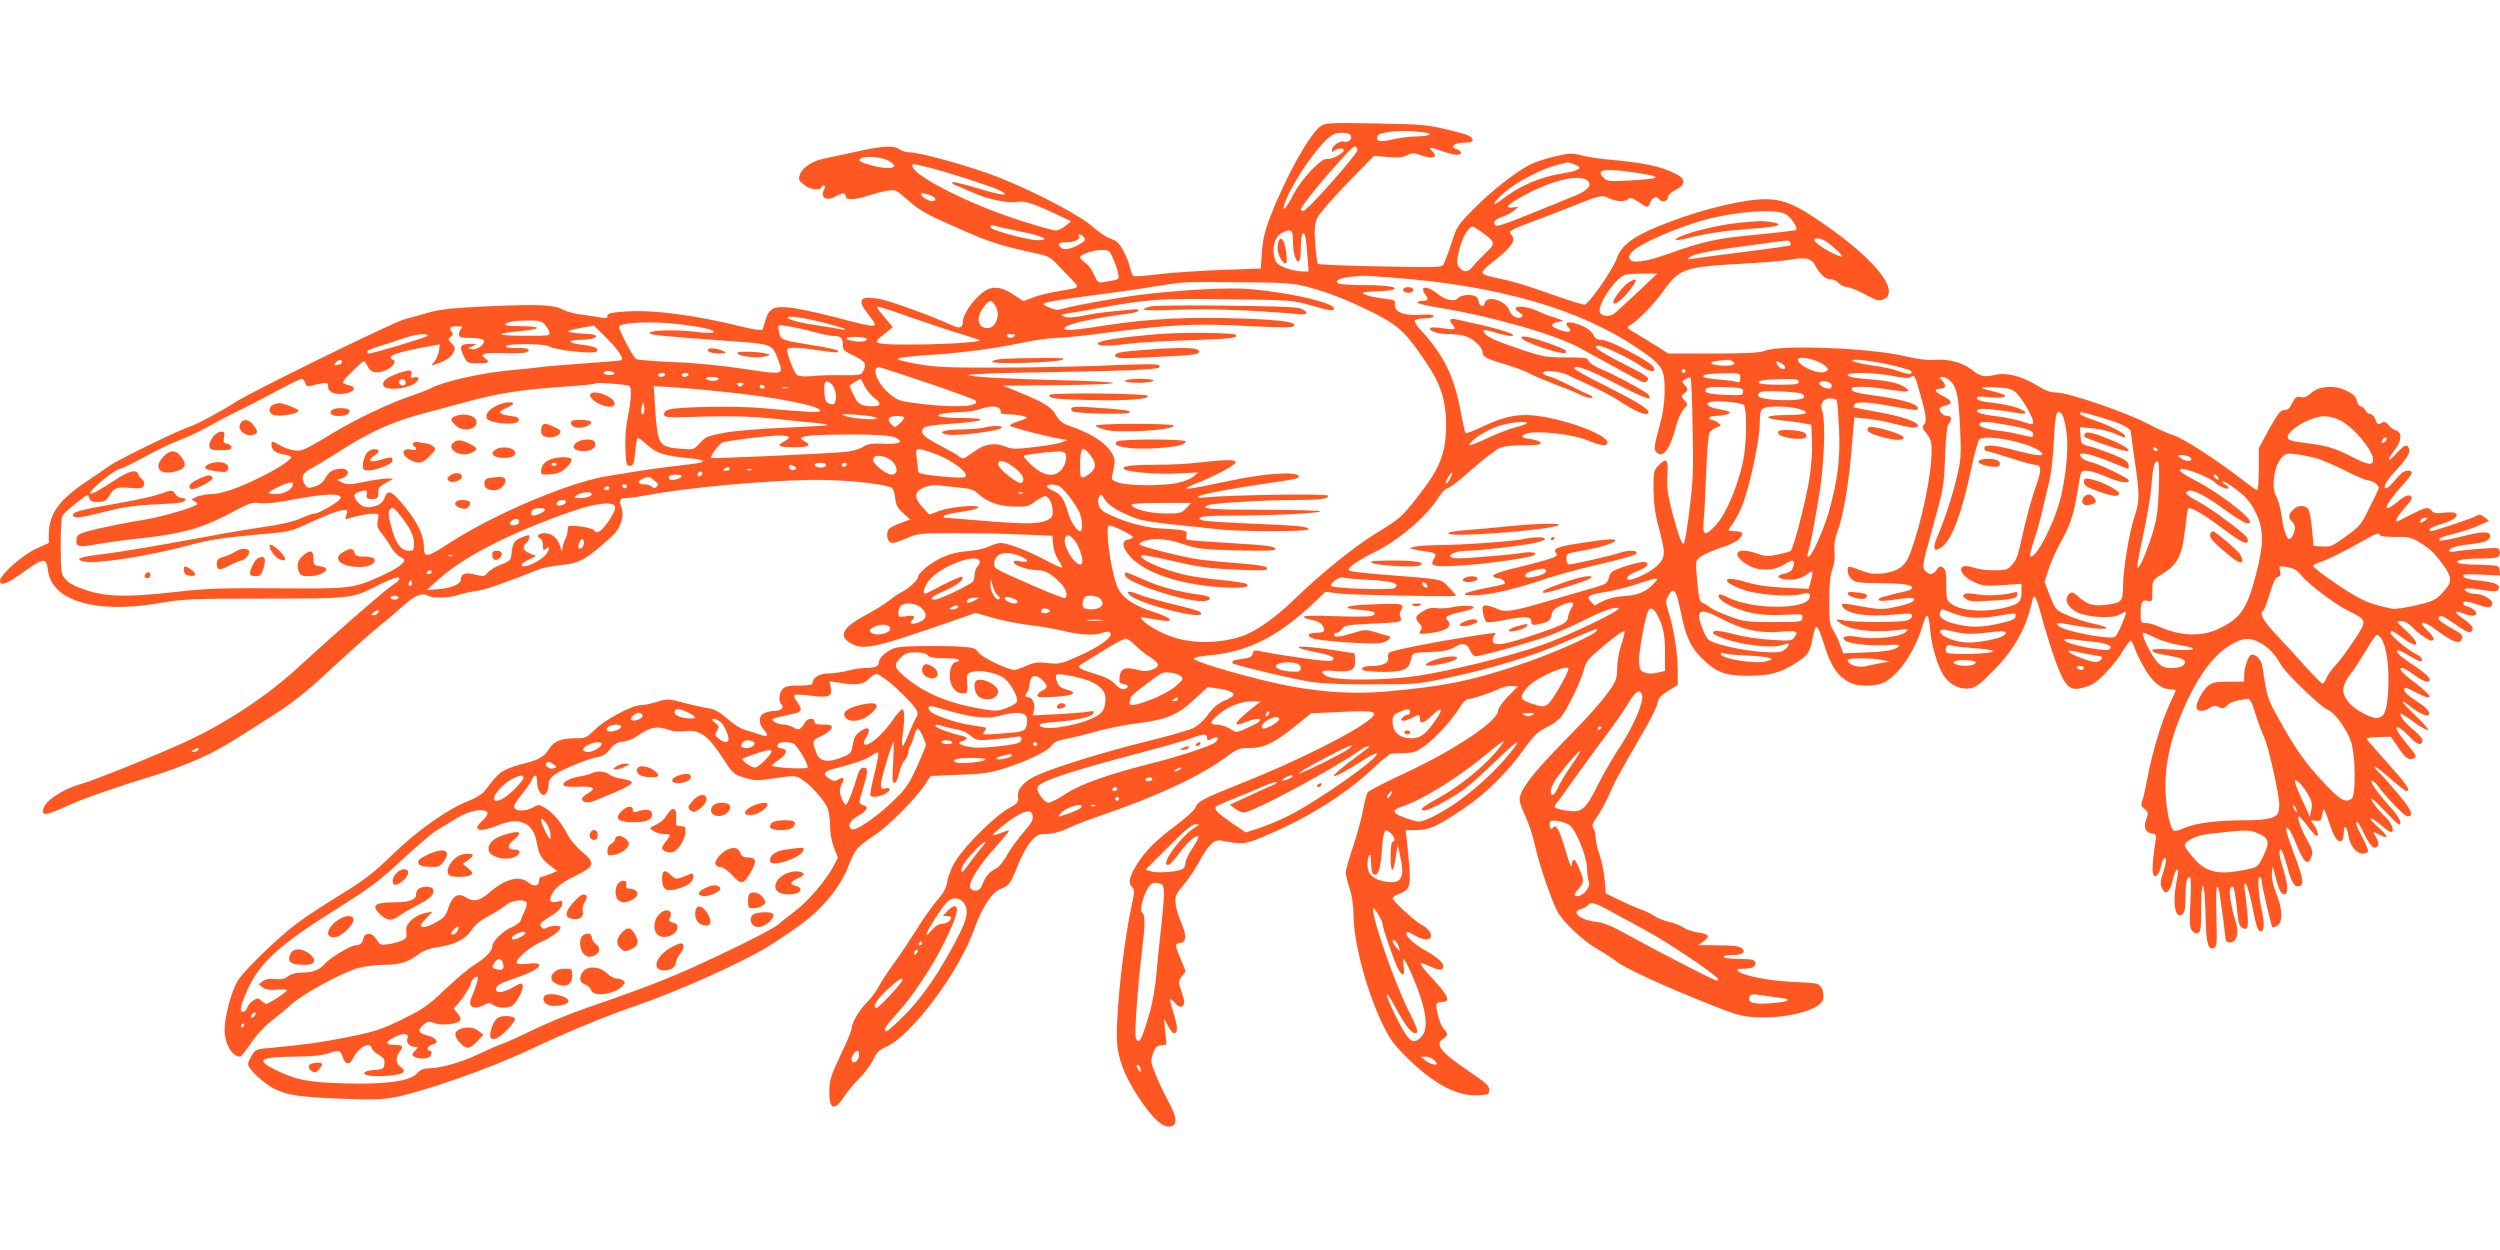<?xml version="1.0" standalone="no"?>
<!DOCTYPE svg PUBLIC "-//W3C//DTD SVG 20010904//EN"
 "http://www.w3.org/TR/2001/REC-SVG-20010904/DTD/svg10.dtd">
<svg version="1.0" xmlns="http://www.w3.org/2000/svg"
 width="1280pt" height="640pt" viewBox="0 0 1280 640"
 preserveAspectRatio="xMidYMid meet">
<g transform="translate(0,640) scale(0.1,-0.1)"
fill="#ff5722" stroke="none">
<path d="M6758 5751 c-58 -46 -179 -265 -254 -461 -28 -71 -38 -116 -43 -180
l-6 -85 -205 -7 c-113 -5 -256 -14 -318 -22 -63 -8 -120 -12 -127 -10 -7 3
-15 22 -19 42 -3 20 -19 59 -34 87 -21 40 -35 53 -66 63 -21 7 -63 35 -93 62
-61 56 -295 179 -483 253 -124 50 -398 127 -452 127 -18 0 -42 7 -52 15 -28
21 -82 19 -210 -9 -61 -14 -137 -30 -168 -36 -68 -13 -119 -46 -132 -83 -9
-25 -7 -31 19 -52 31 -25 79 -33 90 -15 12 19 26 11 15 -9 -23 -43 11 -64 60
-36 33 19 50 19 50 0 0 -21 48 -19 118 4 31 10 75 22 97 25 38 7 44 4 105 -50
66 -57 93 -72 300 -162 115 -51 194 -75 345 -107 73 -16 84 -21 123 -64 24
-25 57 -60 75 -78 36 -37 37 -36 -73 -54 -41 -6 -99 -20 -128 -31 l-52 -20
-47 31 c-58 39 -102 47 -139 28 -54 -28 -124 -120 -124 -164 0 -31 -16 -37
-53 -20 -93 44 -320 127 -373 136 -102 19 -118 -3 -59 -78 60 -75 59 -75 -158
-18 -76 20 -175 42 -221 49 -100 14 -127 3 -146 -59 -6 -21 -13 -43 -15 -49
-2 -8 -40 -3 -122 17 -232 57 -445 84 -580 74 -74 -5 -93 -10 -93 -22 0 -12
-7 -14 -33 -9 -17 3 -61 10 -97 15 -36 4 -81 16 -99 26 -49 25 -117 28 -376
17 -177 -8 -247 -15 -305 -31 -41 -12 -100 -28 -130 -36 -61 -17 -796 -377
-868 -426 -59 -39 -199 -115 -232 -124 -50 -15 -366 -169 -410 -200 -25 -18
-79 -56 -121 -83 -138 -93 -189 -165 -189 -269 l0 -43 -64 -29 c-70 -32 -186
-134 -186 -164 0 -30 33 -18 119 43 106 76 118 77 127 8 20 -155 246 -221 564
-167 126 22 164 24 545 24 457 1 444 -1 588 72 59 29 93 41 99 35 7 -7 -3 -19
-28 -35 -39 -24 -309 -260 -484 -421 -155 -144 -367 -285 -573 -381 -135 -63
-473 -200 -542 -219 -104 -30 -195 -94 -195 -137 0 -27 19 -23 138 31 83 37
255 96 447 154 50 15 141 50 204 77 105 46 161 79 431 254 52 34 138 102 191
151 160 148 271 247 324 289 28 22 76 63 107 91 60 55 97 71 128 54 27 -14
110 -12 156 4 22 7 63 16 92 20 45 6 147 41 322 111 19 7 63 16 98 20 112 11
138 25 279 153 41 37 61 102 45 144 -14 38 -9 48 26 48 15 0 63 7 107 15 196
38 617 76 845 78 158 1 347 -17 403 -39 9 -3 17 -25 20 -52 4 -37 12 -53 41
-79 l36 -33 -27 -10 c-69 -26 -83 -33 -88 -51 -9 -28 4 -59 24 -59 10 0 44 11
75 25 54 24 65 25 259 25 111 0 266 -3 343 -7 l142 -6 4 -47 c3 -27 15 -61 28
-79 12 -18 20 -34 17 -37 -2 -2 -38 13 -78 35 -89 48 -200 91 -235 91 -13 0
-41 -8 -62 -19 -21 -10 -68 -20 -108 -23 -47 -3 -90 -14 -130 -32 -59 -27
-124 -80 -124 -101 0 -15 -48 -59 -86 -78 -18 -9 -46 -29 -65 -44 -18 -15 -71
-48 -118 -73 -121 -64 -142 -111 -67 -148 63 -31 126 -16 526 123 l105 37 95
-27 c52 -14 136 -31 185 -36 50 -5 126 -19 169 -29 88 -22 160 -25 202 -10 19
8 30 8 38 0 18 -19 -51 -70 -159 -118 -91 -41 -99 -43 -159 -37 -53 6 -72 3
-111 -14 -26 -12 -54 -21 -62 -21 -33 0 -164 63 -182 88 -17 24 -27 27 -93 31
-95 6 -284 4 -325 -4 -40 -7 -93 -50 -93 -75 0 -22 -19 -30 -69 -30 -20 0 -61
-6 -91 -14 -30 -8 -74 -14 -98 -14 -44 1 -82 -22 -82 -49 0 -10 -18 -13 -68
-13 -54 0 -72 -4 -85 -18 -20 -22 -22 -63 -5 -80 16 -16 -5 -32 -39 -32 -12 0
-33 -4 -47 -10 -33 -12 -35 -54 -4 -87 26 -28 18 -39 -19 -25 -15 6 -47 16
-70 22 -26 6 -64 29 -98 59 -39 34 -67 50 -93 54 -20 2 -77 15 -125 27 -85 23
-89 23 -141 7 -29 -9 -66 -17 -82 -17 -46 0 -183 -72 -236 -124 -44 -43 -50
-46 -101 -46 -74 0 -112 -15 -136 -55 -23 -39 -55 -57 -131 -75 -30 -7 -71
-21 -91 -31 -34 -17 -46 -29 -106 -107 -14 -18 -46 -38 -82 -52 -104 -39 -263
-151 -390 -274 -97 -95 -141 -129 -266 -206 -82 -50 -184 -117 -225 -148 -101
-76 -277 -247 -305 -297 -31 -53 -65 -183 -65 -246 0 -73 38 -139 80 -139 4 0
29 31 55 69 27 41 70 87 103 112 31 24 78 63 104 87 56 52 268 167 346 187 31
8 89 15 129 15 79 0 123 14 177 55 23 17 55 29 94 35 88 12 146 41 175 87 17
26 45 50 86 71 33 18 74 44 90 57 30 26 94 34 107 14 3 -6 -1 -25 -9 -42 -9
-18 -18 -40 -21 -50 -3 -10 -25 -26 -49 -36 -47 -20 -97 -72 -97 -100 0 -21
-39 -59 -97 -95 -23 -14 -88 -69 -144 -122 -90 -85 -115 -102 -223 -155 -105
-51 -141 -62 -271 -88 -138 -28 -224 -40 -408 -57 -63 -5 -70 -8 -88 -37 -10
-18 -19 -38 -19 -45 0 -24 79 -98 133 -126 68 -34 135 -44 362 -52 148 -6 195
-4 265 10 145 29 486 149 672 237 201 95 395 175 558 231 206 71 522 212 660
294 41 24 120 77 175 117 117 84 207 194 250 305 32 83 43 96 132 155 74 49
213 189 261 263 l27 41 145 6 c119 4 160 10 230 32 120 38 225 89 244 117 12
19 31 27 80 36 36 7 104 24 153 38 48 14 139 32 200 40 155 19 210 42 296 121
l71 65 50 -7 c58 -7 89 -22 80 -36 -3 -6 -26 -19 -50 -29 -29 -13 -55 -35 -79
-69 -22 -31 -52 -57 -78 -70 -23 -11 -134 -42 -247 -70 -198 -48 -471 -133
-556 -173 -62 -29 -97 -70 -92 -107 4 -29 0 -33 -51 -62 -69 -39 -215 -184
-265 -262 -22 -34 -41 -78 -45 -107 -6 -36 -18 -60 -50 -96 -23 -26 -70 -92
-104 -147 -34 -54 -88 -135 -120 -179 -32 -44 -68 -99 -79 -121 -12 -23 -39
-59 -60 -80 -40 -40 -78 -105 -78 -134 0 -10 -25 -71 -57 -136 -49 -105 -56
-127 -57 -183 -1 -98 27 -106 80 -23 13 21 46 60 74 88 28 28 60 71 71 96 16
36 29 48 66 65 130 57 375 385 452 605 40 112 92 190 137 205 39 13 52 32 88
126 15 39 43 90 62 113 32 37 40 41 82 41 31 0 68 10 107 28 33 16 110 46 170
66 292 100 510 202 644 301 56 41 66 45 119 45 73 0 129 27 236 114 l79 64
154 7 c169 8 193 3 151 -34 -77 -68 -382 -220 -653 -328 -209 -83 -233 -96
-245 -129 -5 -13 -51 -54 -103 -93 -100 -75 -150 -125 -193 -192 -42 -67 -49
-97 -29 -119 15 -17 15 -24 -4 -112 -47 -223 -85 -611 -69 -713 13 -84 44
-156 107 -252 69 -106 122 -155 159 -151 43 5 40 45 -7 131 -21 39 -51 101
-65 137 -25 61 -25 69 -13 105 11 32 19 41 42 43 l27 4 -6 66 -6 67 20 -37
c11 -21 25 -38 31 -38 20 0 20 30 0 95 -27 86 -26 94 4 61 20 -22 29 -25 40
-16 10 8 11 19 4 41 -5 16 -13 42 -18 58 -7 24 -5 34 10 52 10 12 19 24 19 26
0 2 -11 30 -25 63 -31 73 -31 78 -2 82 32 4 33 40 4 107 -14 31 -27 74 -28 97
-3 36 2 47 38 90 23 26 59 79 80 117 51 94 79 120 118 113 102 -21 119 -19
208 18 226 94 419 213 566 351 45 41 86 76 93 76 7 1 38 2 68 3 47 1 63 7 107
39 56 41 135 128 177 195 14 23 32 42 40 42 20 0 130 36 166 55 17 9 45 15 61
13 l30 -3 -51 -52 c-27 -28 -50 -61 -50 -72 0 -52 -222 -201 -474 -318 -100
-46 -186 -91 -193 -99 -6 -9 -17 -48 -23 -87 -7 -39 -30 -123 -51 -188 -22
-65 -39 -126 -39 -136 0 -10 9 -47 20 -81 12 -38 20 -92 20 -134 0 -139 65
-386 147 -558 38 -80 59 -108 127 -175 137 -136 257 -199 367 -193 50 3 54 5
54 28 0 20 -18 37 -97 90 -153 103 -185 143 -138 172 25 16 25 26 0 53 -19 20
-43 112 -34 127 3 5 16 8 30 8 45 0 27 36 -64 133 -30 32 -52 61 -48 64 3 4
26 -4 51 -16 45 -22 65 -21 65 3 0 18 -37 49 -103 86 -55 31 -97 74 -84 86 3
4 21 -3 40 -15 37 -22 72 -27 82 -11 10 16 -13 49 -48 66 -34 18 -147 122
-147 135 0 5 15 15 33 22 64 27 65 35 41 264 l-7 63 54 0 c67 0 108 19 240
108 116 77 232 192 318 315 45 62 65 81 106 101 29 13 63 38 77 54 32 38 104
188 119 248 10 39 23 54 108 124 54 46 97 75 99 67 1 -7 -7 -39 -18 -71 -11
-33 -20 -85 -20 -116 0 -45 -6 -65 -26 -96 -49 -72 -107 -138 -265 -299 -150
-154 -209 -233 -209 -282 0 -10 14 -47 30 -82 17 -35 39 -102 49 -150 21 -94
81 -272 113 -334 27 -55 135 -156 208 -197 34 -19 76 -47 94 -61 40 -33 221
-117 451 -210 161 -65 189 -73 263 -77 159 -9 332 37 346 91 9 36 -9 76 -36
81 -13 3 -75 7 -138 10 -112 6 -240 32 -263 55 -8 8 0 11 29 11 47 0 69 12 61
34 -5 13 -22 16 -81 16 -41 0 -78 4 -81 10 -4 6 13 10 44 10 55 0 74 16 46 37
-13 9 -51 13 -119 13 l-101 1 28 20 c35 26 28 36 -31 45 -26 4 -59 15 -73 25
-14 10 -48 23 -74 29 -26 6 -61 20 -76 31 -15 10 -47 26 -71 34 -24 8 -73 30
-109 48 l-67 32 -6 71 c-4 39 -15 97 -26 127 -11 31 -20 70 -20 87 0 17 -5 38
-11 48 -10 15 -6 26 17 59 16 22 42 68 58 104 16 35 33 73 39 84 25 46 88 157
145 255 34 58 65 120 68 139 5 26 17 40 55 64 l49 30 0 76 c0 85 -20 213 -47
297 -15 50 -16 58 -2 82 28 51 41 34 64 -78 24 -124 49 -180 107 -239 72 -72
120 -91 237 -91 114 0 165 14 247 66 61 39 71 53 84 125 6 29 13 55 16 58 9 9
23 -21 49 -106 50 -160 131 -215 274 -187 78 16 178 148 222 293 25 83 33 79
42 -19 7 -79 39 -185 70 -231 31 -46 85 -72 134 -63 31 5 55 24 123 94 105
107 166 218 195 354 9 43 21 23 50 -87 14 -54 44 -149 65 -210 47 -132 72
-163 129 -152 19 4 47 13 61 20 39 20 118 104 156 168 20 31 39 57 43 57 4 0
15 -21 24 -47 10 -27 35 -76 57 -111 40 -63 81 -92 130 -92 11 0 20 -2 20 -4
0 -2 -15 -36 -34 -77 -40 -87 -88 -247 -111 -372 -9 -48 -20 -100 -26 -115 -9
-23 -7 -29 11 -44 20 -16 20 -20 9 -53 -16 -42 -5 -68 31 -73 20 -3 22 -8 16
-40 -22 -141 -19 -196 8 -173 8 7 17 27 20 46 7 36 26 58 26 30 0 -9 -7 -39
-16 -66 -13 -40 -14 -55 -5 -75 19 -43 42 -23 58 50 4 22 13 41 19 43 8 3 7
-19 -4 -71 -20 -103 -3 -186 32 -157 12 10 16 32 16 86 0 77 6 105 22 105 6 0
7 -48 3 -128 -6 -103 -4 -131 8 -146 9 -12 20 -17 31 -13 13 5 16 24 16 121 0
171 18 153 22 -22 3 -154 12 -188 45 -175 13 5 15 27 11 160 -3 84 -1 153 3
153 5 0 10 -15 13 -32 16 -109 26 -187 29 -218 2 -30 6 -35 26 -35 30 0 45 44
32 90 -37 125 -45 195 -21 195 9 0 15 -34 26 -138 4 -47 11 -65 25 -73 34 -18
36 7 13 186 -5 39 -4 47 6 39 6 -7 22 -63 34 -125 17 -88 26 -115 39 -117 20
-4 23 36 8 103 -17 76 -24 175 -12 175 6 0 11 -10 11 -22 0 -21 49 -229 55
-236 2 -2 13 1 24 8 30 15 28 86 -5 167 -16 40 -24 78 -22 101 l4 37 8 -30
c23 -89 32 -110 49 -113 24 -5 23 44 -3 128 -21 70 -25 100 -11 100 4 0 18
-38 31 -85 24 -89 39 -111 66 -101 22 8 14 47 -37 182 -37 99 -43 132 -19 108
6 -6 25 -46 43 -90 35 -84 55 -98 72 -50 8 24 5 36 -19 79 -35 62 -58 127 -46
127 4 0 25 -22 45 -50 20 -28 41 -50 47 -50 13 0 0 40 -20 63 -15 17 -15 18
13 15 27 -3 30 0 35 32 6 42 10 36 39 -52 23 -68 42 -95 61 -83 5 3 10 22 10
41 0 45 16 36 24 -14 7 -50 40 -92 71 -92 13 0 26 4 29 9 3 5 -10 39 -30 76
-20 37 -33 69 -30 73 8 7 9 6 45 -66 30 -60 55 -78 67 -48 3 8 -2 26 -11 40
-20 30 -18 31 21 11 47 -24 42 -6 -11 41 -27 24 -44 44 -36 44 7 0 31 -16 52
-35 22 -19 44 -35 49 -35 24 0 7 45 -29 79 -39 37 -79 91 -66 91 4 0 38 -33
75 -72 58 -61 69 -69 70 -50 0 13 -18 42 -43 70 -67 73 -109 131 -105 144 2 6
17 -6 34 -27 50 -67 136 -155 151 -155 35 0 20 34 -50 117 -41 49 -82 95 -92
103 -9 7 -21 22 -27 33 -6 11 26 -12 71 -51 45 -40 86 -72 91 -72 27 0 3 34
-115 165 -45 50 -84 95 -87 100 -4 6 19 11 58 11 l65 2 37 -54 c39 -56 53 -67
77 -58 22 9 20 14 -35 79 -76 90 -61 114 19 31 37 -39 56 -45 64 -22 4 10 -12
30 -44 57 -47 39 -76 76 -67 85 3 2 32 -17 66 -42 34 -25 67 -44 73 -42 6 2
-21 34 -61 72 -40 37 -70 70 -67 72 2 3 17 -6 33 -19 43 -36 92 -59 99 -47 10
15 -12 38 -72 77 -29 18 -53 40 -53 48 0 20 1 20 71 -16 84 -42 76 -14 -15 54
-68 51 -90 77 -66 77 7 0 34 -16 60 -35 26 -19 55 -35 64 -35 37 0 11 33 -64
82 -73 47 -104 78 -79 78 5 0 26 -10 47 -23 20 -13 45 -26 55 -30 27 -10 21
18 -7 31 -39 17 -136 96 -136 110 0 18 8 15 60 -23 85 -63 98 -37 18 37 -51
47 -51 48 -24 48 17 0 37 -11 54 -28 32 -34 86 -72 101 -72 20 0 12 21 -19 50
-59 55 -24 56 49 1 70 -53 110 -69 122 -50 14 22 6 32 -43 59 -64 35 -81 51
-69 63 7 7 24 1 52 -19 77 -54 98 -66 109 -59 21 13 9 35 -36 65 -53 37 -51
49 4 27 44 -18 74 -9 53 16 -6 8 -23 18 -36 21 -29 7 -34 26 -7 26 9 -1 35 -7
57 -15 56 -20 75 -19 75 6 0 22 -51 49 -92 49 -13 0 -30 4 -38 10 -29 18 1 23
76 10 63 -10 78 -10 85 2 14 23 -13 36 -95 45 -53 5 -81 13 -84 22 -4 11 12
13 92 9 l97 -5 -3 26 c-3 26 -4 26 -98 29 -52 1 -102 5 -110 8 -32 12 16 24
97 24 45 0 88 3 97 6 19 7 21 40 3 47 -13 5 -186 -9 -224 -18 -13 -3 -23 -1
-23 5 0 15 36 26 110 34 71 8 100 20 100 40 0 27 -35 27 -142 0 -59 -15 -111
-24 -115 -21 -11 11 0 16 78 36 41 11 96 29 123 42 l50 22 -23 18 c-21 17 -26
17 -50 4 -22 -12 -211 -75 -226 -75 -3 0 -5 4 -5 10 0 5 24 16 53 25 64 19 93
37 83 54 -6 8 -24 10 -60 6 -41 -5 -55 -3 -65 9 -19 23 -31 20 -107 -19 -37
-19 -68 -35 -70 -35 -14 0 2 29 36 67 44 50 47 58 25 66 -8 4 -35 -11 -62 -34
-83 -68 -66 -17 28 87 55 61 60 74 25 74 -16 0 -36 -15 -60 -45 -21 -25 -42
-45 -47 -45 -22 0 -5 33 44 87 62 67 79 95 71 117 -10 25 -23 19 -65 -26 -46
-51 -52 -38 -9 17 37 46 40 90 8 101 -12 3 -30 16 -39 28 -15 17 -21 19 -37
10 -16 -10 -20 -8 -29 17 -6 16 -18 29 -27 29 -8 0 -20 9 -26 20 -6 11 -17 20
-24 20 -7 0 -16 13 -19 28 -4 21 -18 34 -52 51 -62 31 -144 25 -184 -13 -19
-17 -33 -23 -52 -19 -22 4 -28 -1 -43 -31 -12 -26 -23 -36 -41 -36 -19 0 -32
-17 -77 -97 l-53 -98 0 -108 c0 -59 -4 -107 -8 -107 -5 0 -45 29 -90 64 -122
94 -293 204 -340 218 -23 6 -82 33 -132 59 -109 58 -406 159 -465 159 -31 0
-58 10 -100 36 -79 49 -160 69 -218 54 -50 -12 -76 -7 -114 25 -43 36 -121 58
-186 53 -39 -4 -89 2 -157 18 -177 42 -627 60 -715 29 -33 -12 -93 -15 -271
-15 l-228 0 -59 38 c-33 20 -81 50 -108 66 -45 26 -47 30 -30 40 43 24 121
105 174 178 81 113 106 122 407 138 105 6 216 15 247 21 73 14 104 6 123 -32
23 -44 52 -69 78 -69 13 0 32 -9 42 -20 10 -11 29 -20 42 -20 13 0 54 -17 92
-37 61 -33 71 -36 95 -25 95 43 -67 231 -368 427 -97 63 -157 85 -235 85 -109
0 -317 -49 -492 -116 -178 -67 -247 -115 -272 -189 -21 -59 -144 -235 -165
-235 -9 0 -80 22 -157 49 -151 54 -217 73 -307 91 -36 7 -58 16 -58 25 0 7 19
28 43 46 106 81 133 119 105 147 -18 18 -5 25 107 67 55 20 145 55 200 77 145
58 159 62 194 43 36 -18 82 -20 99 -3 8 8 20 5 50 -15 47 -33 50 -33 62 -2 10
25 34 33 45 15 11 -18 45 -11 45 9 0 12 14 26 38 38 53 26 55 56 5 81 -83 42
-158 58 -368 77 -38 4 -93 13 -121 20 -45 12 -61 11 -133 -6 -45 -10 -101 -29
-124 -40 -76 -39 -200 -136 -289 -226 -85 -86 -89 -91 -118 -183 -17 -52 -36
-100 -42 -108 -10 -11 -67 -12 -322 -6 -171 3 -314 9 -318 13 -4 3 -10 49 -14
101 -5 74 -3 103 9 131 8 21 76 99 153 179 l139 142 70 -6 c53 -5 77 -2 99 9
27 14 34 14 78 -2 54 -19 82 -9 54 20 -27 26 -19 27 51 2 63 -22 93 -23 93 -5
0 5 -9 12 -20 15 -43 14 -14 35 47 35 52 0 41 31 -17 46 -182 47 -181 47 -445
52 -251 4 -261 3 -287 -17z m528 -28 c61 -8 35 -21 -46 -22 -30 -1 -82 -8
-115 -16 -61 -14 -82 -9 -72 19 9 22 135 33 233 19z m-369 -19 c7 -18 -15 -36
-36 -29 -19 7 -61 -22 -61 -42 0 -13 3 -14 12 -5 14 14 48 16 48 3 0 -16 -65
-50 -86 -45 -28 7 -134 -106 -174 -186 -31 -62 -58 -91 -45 -49 28 89 142 264
220 337 27 25 43 32 75 32 28 0 43 -5 47 -16z m33 -72 c0 -22 -257 -312 -277
-312 -7 0 -13 3 -13 7 0 24 256 323 276 323 8 0 14 -8 14 -18z m-2395 -58 c35
-23 31 -34 -13 -34 -45 0 -142 27 -142 40 0 25 114 21 155 -6z m3504 -15 c49
-17 32 -32 -54 -46 -118 -18 -225 -64 -317 -136 -57 -43 -46 -15 14 37 62 54
193 123 269 141 30 7 54 14 55 14 1 1 15 -4 33 -10z m-3294 -19 c87 -22 298
-90 345 -111 76 -36 26 -33 -101 6 -66 20 -125 34 -132 32 -7 -3 1 -10 17 -16
17 -7 60 -25 96 -41 72 -32 176 -52 220 -44 34 7 75 -5 188 -58 l86 -41 -28
-23 c-15 -13 -38 -24 -51 -24 -13 0 -102 25 -197 56 -244 79 -525 221 -536
271 -4 17 -2 17 93 -7z m3580 -20 c174 -24 175 -34 3 -44 -110 -6 -119 -5
-138 14 -40 40 -2 49 135 30z m-211 -52 c15 -24 -13 -49 -89 -78 -33 -13 -129
-52 -214 -87 -85 -35 -160 -62 -168 -59 -25 10 -13 33 25 44 20 7 48 21 62 32
l25 21 -27 -3 c-55 -6 -28 19 83 76 144 73 276 97 303 54z m-3370 -68 c30 -11
34 -30 7 -30 -25 0 -74 39 -49 40 9 0 28 -4 42 -10z m4376 -95 c29 -15 67 -71
56 -82 -3 -3 -92 -14 -198 -24 -206 -19 -279 -35 -457 -99 -119 -42 -187 -51
-198 -25 -13 34 58 79 232 148 50 19 120 43 155 52 162 43 357 57 410 30z
m-3917 -90 c118 -23 161 -45 89 -45 -35 0 -166 32 -224 55 -27 11 -22 28 5 19
12 -4 70 -17 130 -29z m2363 -3 c72 -53 73 -58 23 -105 -24 -23 -54 -54 -66
-69 -26 -32 -45 -35 -67 -12 -20 19 -20 35 -1 109 14 53 46 105 65 105 4 0 25
-13 46 -28z m-966 -46 c0 -30 4 -66 10 -80 17 -47 30 -28 30 43 0 39 4 73 10
76 12 7 17 -19 24 -117 l6 -78 -28 0 c-57 1 -127 26 -139 51 -26 51 -10 128
31 147 47 23 56 16 56 -42z m-1071 20 c10 -12 8 -18 -11 -30 -44 -29 -87 -39
-103 -26 -25 21 -17 30 29 30 41 0 74 19 59 33 -3 4 -2 7 4 7 6 0 16 -6 22
-14z m3801 -23 c35 -23 80 -65 80 -75 0 -9 -71 24 -112 54 -16 11 -28 24 -28
29 0 14 33 11 60 -8z m-185 -4 c4 -6 5 -13 2 -15 -3 -3 -110 -18 -238 -34
-129 -16 -247 -32 -264 -35 -27 -4 -28 -3 -12 9 22 17 97 32 315 61 206 28
190 27 197 14z m-3466 -82 c10 -23 22 -57 25 -75 8 -34 10 -33 -71 -46 -30 -5
-34 -3 -52 38 -10 25 -31 52 -45 61 -14 10 -26 21 -26 27 0 15 62 37 108 38
41 0 43 -2 61 -43z m2686 -173 c-55 -52 -110 -102 -122 -111 -28 -19 -73 -10
-73 15 0 50 83 168 130 185 8 3 49 6 90 6 l75 0 -100 -95z m-1261 75 c540 -40
956 -158 1253 -357 137 -91 147 -108 146 -232 -1 -52 -10 -114 -23 -160 -32
-114 -34 -134 -17 -148 34 -29 69 21 101 144 8 31 25 67 37 80 22 23 22 24 3
45 -18 20 -18 22 -1 34 21 15 21 24 1 46 -14 16 -14 18 6 29 12 6 24 9 26 7 3
-3 8 -117 10 -253 5 -212 3 -274 -15 -418 -11 -93 -24 -173 -30 -179 -6 -6
-17 16 -31 61 -49 166 -58 216 -53 290 6 82 -5 92 -48 46 -22 -24 -24 -33 -23
-122 1 -70 8 -124 28 -197 35 -134 34 -150 -12 -194 -37 -35 -137 -80 -149
-67 -11 10 14 29 60 46 50 18 58 47 12 42 -16 -2 -59 -13 -95 -25 -57 -20 -65
-26 -72 -54 -8 -29 -15 -34 -66 -49 -31 -9 -123 -36 -203 -59 -222 -66 -261
-73 -304 -52 -20 9 -45 17 -57 17 -18 0 -20 -4 -15 -37 4 -20 10 -40 16 -46 5
-5 38 -3 86 7 108 22 145 21 145 -4 0 -23 10 -24 61 -10 29 8 38 16 43 41 4
24 15 34 51 50 53 23 73 18 51 -15 -8 -12 -16 -33 -18 -47 -4 -29 -25 -40
-178 -91 -143 -48 -197 -57 -206 -34 -3 9 -1 23 6 31 15 19 24 19 -133 -5
-179 -28 -389 -70 -403 -81 -7 -6 -10 -18 -7 -29 6 -24 -29 -40 -87 -40 -41 0
-61 -14 -34 -24 9 -3 56 -6 105 -6 99 0 124 13 135 69 6 29 6 29 98 33 70 3
99 9 125 26 40 24 66 17 81 -24 5 -13 17 -24 26 -24 30 0 316 81 390 111 41
16 113 48 161 72 102 51 156 70 180 64 26 -6 -245 -137 -385 -187 -163 -58
-470 -134 -642 -160 -163 -25 -425 -26 -467 -2 -43 24 -26 34 45 26 81 -7 105
7 100 60 l-3 31 -110 17 c-183 28 -244 19 -83 -12 80 -15 107 -33 71 -44 -16
-5 -258 28 -361 50 -28 6 -34 4 -38 -13 -4 -16 -16 -22 -50 -26 -45 -5 -62
-12 -52 -23 11 -10 316 -83 405 -96 53 -8 178 -13 313 -12 213 0 233 2 375 32
223 46 455 117 600 182 70 31 164 70 170 70 4 0 3 -5 -1 -11 -14 -23 -243
-123 -399 -174 -254 -84 -387 -110 -685 -136 -196 -17 -405 3 -635 61 -190 48
-338 94 -343 108 -1 5 32 13 75 16 204 18 358 96 549 278 l50 48 70 -9 c53 -7
557 -17 596 -12 5 1 -10 20 -32 42 -45 47 -19 42 -365 69 -77 6 -144 15 -148
19 -12 12 44 51 129 93 123 60 268 183 330 282 16 25 36 46 45 46 9 0 64 42
122 94 59 52 122 101 141 110 24 11 62 16 126 16 69 0 91 3 88 13 -3 6 -23 15
-46 18 -54 7 -62 16 -26 29 47 18 239 -3 313 -35 68 -28 101 -32 101 -11 0 38
-197 114 -353 136 -94 14 -172 0 -279 -51 -48 -23 -91 -40 -94 -36 -4 3 -14
50 -24 104 -34 186 -89 298 -208 425 -19 20 -31 41 -28 47 4 6 27 11 52 11 26
0 44 5 44 11 0 8 -21 10 -70 7 -82 -6 -134 16 -128 55 3 20 -2 22 -65 29 -38
5 -78 14 -90 21 -19 10 -13 12 53 15 41 1 82 5 90 8 37 13 -23 24 -140 24 -69
0 -131 4 -138 9 -22 13 8 29 63 34 28 2 54 4 59 5 6 1 73 -3 150 -9z m-429
-48 c112 -30 222 -74 348 -138 120 -62 157 -97 260 -251 75 -111 101 -195 101
-317 -1 -147 -30 -221 -146 -369 -86 -108 -84 -107 -221 -192 -107 -66 -280
-206 -407 -330 -102 -99 -206 -172 -279 -194 -101 -32 -220 -36 -315 -11 -76
20 -159 64 -188 98 -12 14 -9 15 22 9 19 -3 55 -9 79 -13 71 -10 46 16 -41 43
-108 34 -168 77 -190 136 -34 92 -61 308 -39 308 18 0 121 -50 121 -59 0 -5
-10 -11 -22 -13 -37 -5 -34 -41 8 -87 76 -85 254 -144 471 -158 101 -6 145 0
127 17 -5 4 -63 14 -129 20 -66 6 -149 18 -185 26 -119 27 -244 83 -226 101 3
3 56 -6 118 -20 183 -42 225 -48 382 -54 125 -5 148 -4 144 8 -3 10 -43 17
-157 26 -84 6 -183 16 -219 23 -90 16 -265 61 -276 71 -14 13 40 29 96 29 30
0 84 -11 127 -26 69 -24 94 -27 274 -32 140 -3 197 -2 197 6 0 15 -36 20 -255
33 -104 6 -194 13 -198 16 -4 2 -5 13 -2 24 7 23 -6 26 -130 33 -87 4 -198 36
-285 81 -33 17 -47 54 -32 82 9 16 12 14 29 -15 18 -31 74 -65 168 -99 22 -8
103 -21 180 -28 77 -8 178 -19 225 -24 108 -14 470 -14 470 -1 0 14 -46 19
-295 29 -126 5 -238 13 -247 16 -45 18 -6 25 135 25 216 0 467 12 467 22 0 4
-133 8 -295 8 -269 0 -328 5 -278 24 25 10 291 26 438 26 135 0 175 5 175 22
0 11 -505 4 -620 -8 -36 -4 -51 -2 -45 4 11 11 180 43 350 67 141 20 165 25
165 35 0 28 -169 18 -350 -21 -245 -52 -277 -54 -163 -9 93 37 194 92 190 104
-5 14 -54 13 -185 -2 -56 -7 -162 -12 -235 -12 -124 0 -174 -8 -148 -24 22
-14 181 -26 276 -20 l100 5 -23 -20 c-12 -11 -48 -26 -80 -33 -72 -17 -255
-16 -305 1 -35 12 -38 16 -32 40 18 73 17 85 -14 128 -32 44 -108 89 -204 122
-37 13 -53 25 -70 55 -24 43 -61 65 -192 119 l-80 32 283 3 c155 1 282 6 282
11 0 4 -116 11 -257 14 -315 8 -483 18 -483 27 0 5 172 11 383 14 379 6 559
13 586 22 9 3 11 8 5 14 -7 7 -90 6 -235 0 -123 -6 -375 -11 -559 -12 -279 -1
-352 2 -435 17 -55 9 -104 21 -108 25 -9 8 49 16 198 25 138 10 299 31 434 59
68 15 149 26 181 26 31 0 141 11 244 25 325 43 470 50 729 36 156 -8 233 -9
240 -2 21 21 -53 33 -263 40 -265 10 -480 -1 -692 -34 -172 -27 -218 -30 -218
-17 0 21 131 51 333 77 26 3 47 11 47 16 0 5 -17 7 -37 4 -21 -2 -67 -7 -103
-10 -36 -3 -99 -12 -141 -21 -50 -10 -84 -12 -100 -5 -22 8 -21 9 16 16 22 3
87 15 145 25 277 49 309 52 665 48 333 -4 342 -5 435 -31 106 -30 120 -32 120
-16 0 28 -221 80 -419 98 -112 11 -355 -2 -576 -29 -111 -14 -348 -56 -389
-70 -28 -9 -41 -8 -73 5 -38 17 -38 17 -13 27 14 5 113 20 220 34 107 14 247
33 310 44 172 28 165 28 455 25 240 -2 279 -5 350 -24z m-1599 -96 c29 -44 4
-115 -40 -115 -51 0 -61 54 -20 107 30 40 38 41 60 8z m-430 -61 c88 -31 200
-68 251 -83 51 -15 95 -30 98 -33 10 -10 -179 -22 -354 -22 -163 -1 -193 5
-159 33 7 6 26 21 41 33 l28 23 -41 49 c-22 26 -40 50 -40 52 0 9 24 2 176
-52z m-438 -29 c52 -13 97 -27 100 -31 4 -3 -6 -4 -23 0 -16 3 -59 11 -95 16
-101 14 -169 31 -176 42 -9 15 79 3 194 -27z m-1439 -6 c10 -11 21 -29 24 -40
5 -18 -2 -19 -131 -18 -147 0 -153 12 -14 24 45 4 82 11 82 16 0 5 -39 9 -87
9 -52 0 -83 4 -77 9 14 14 42 19 116 20 56 1 70 -2 87 -20z m691 1 c114 -14
184 -30 173 -41 -5 -5 -42 -5 -89 2 -93 12 -240 9 -237 -6 3 -10 34 -14 393
-40 241 -17 233 -15 265 -100 29 -75 31 -75 -181 -43 -115 17 -256 31 -359 34
-93 4 -177 11 -187 15 -16 9 -88 144 -88 166 0 22 171 30 310 13z m685 -39
c41 -12 88 -21 103 -21 37 0 47 -10 47 -45 0 -27 6 -33 58 -57 58 -28 66 -42
46 -80 -10 -18 -20 -20 -112 -19 -56 1 -125 -1 -153 -5 -29 -3 -60 -1 -71 4
-15 9 -53 102 -53 132 0 14 59 12 165 -4 50 -8 92 -12 94 -10 12 11 -12 18
-174 44 -112 18 -118 22 -126 57 -3 18 -5 34 -3 36 7 6 99 -10 179 -32z
m-1803 17 c-7 -7 -12 -20 -12 -30 0 -15 9 -18 59 -18 33 0 63 -5 67 -11 11
-18 -30 -51 -57 -47 l-24 5 25 11 c24 10 24 11 -10 11 -52 1 -61 -12 -37 -59
19 -39 20 -40 73 -40 57 0 65 5 37 26 -31 22 -4 29 93 26 52 -2 104 0 115 3
36 12 7 27 -45 23 -28 -1 -53 2 -56 7 -9 17 196 18 222 1 30 -19 228 -40 242
-26 16 16 -9 27 -76 35 -71 8 -77 25 -9 25 90 0 117 29 29 31 -29 1 -64 4 -78
8 -20 5 -10 10 48 21 l73 13 57 -56 c69 -68 100 -115 80 -122 -7 -2 -87 -9
-178 -15 -91 -6 -196 -15 -235 -20 -38 -5 -104 -12 -145 -15 -150 -13 -351
-58 -419 -95 -11 -6 -58 -24 -104 -40 -118 -41 -276 -117 -392 -187 -150 -91
-162 -96 -204 -88 -20 3 -51 15 -69 26 -41 23 -42 23 -42 0 0 -25 21 -41 64
-48 20 -3 36 -9 36 -14 0 -14 -63 -56 -156 -102 -115 -57 -201 -87 -256 -87
-24 -1 -56 -7 -73 -14 -25 -12 -27 -15 -12 -21 9 -4 17 -11 17 -16 0 -12 -182
-66 -265 -79 -87 -13 -248 -46 -306 -63 -34 -10 -45 -18 -47 -36 -6 -41 10
-45 105 -27 48 8 152 23 231 31 204 22 308 52 445 124 104 56 118 61 159 55
30 -4 91 3 184 21 147 28 229 30 229 6 0 -15 -109 -80 -136 -81 -9 0 -41 -11
-71 -25 -34 -15 -96 -30 -168 -40 -63 -9 -185 -29 -270 -45 -256 -48 -499 -89
-595 -100 -99 -12 -124 -24 -75 -35 64 -14 331 28 545 85 98 27 176 38 355 54
154 13 156 13 265 64 61 28 127 54 148 58 37 6 38 6 32 -19 l-7 -26 54 15 c29
7 68 14 86 14 32 0 33 -1 26 -35 -5 -28 -1 -40 19 -65 14 -16 36 -48 48 -69
12 -21 32 -44 45 -50 13 -6 24 -14 24 -19 0 -18 -48 -50 -125 -84 -139 -62
-154 -63 -525 -60 -284 2 -362 -1 -513 -18 -248 -28 -354 -27 -458 6 -57 18
-92 35 -110 55 -27 29 -27 31 -28 170 -1 77 3 148 8 157 5 10 37 40 71 66 57
45 62 47 67 27 4 -17 13 -21 44 -21 31 0 42 5 56 28 28 46 39 50 108 44 56 -4
66 -2 71 13 5 11 1 22 -7 29 -9 6 -18 19 -22 30 -10 24 -46 15 -112 -28 -85
-56 -126 -79 -132 -72 -12 11 127 126 153 126 7 0 62 27 121 59 60 33 144 74
188 90 45 17 116 52 160 77 44 25 104 56 132 69 29 13 111 56 183 94 71 39
136 71 144 71 7 0 16 -9 19 -21 4 -14 11 -19 24 -15 10 3 35 8 56 12 33 6 37
4 37 -15 0 -29 34 -44 86 -36 44 6 61 30 29 40 -8 3 -23 7 -32 10 -13 5 -6 17
37 60 30 30 58 55 62 55 5 0 14 -11 20 -25 15 -33 46 -40 92 -21 37 15 59 47
38 54 -7 2 -12 7 -12 12 0 13 51 29 154 49 l98 18 -5 -35 c-4 -19 -14 -44 -24
-55 -18 -19 -17 -19 7 -12 48 15 81 36 92 61 10 21 8 28 -10 46 -19 20 -20 22
-4 34 13 9 14 15 4 26 -16 19 -6 28 32 28 23 0 27 -3 18 -12z m-172 -37 c0 -7
-279 -91 -302 -91 -5 0 -8 4 -8 9 0 6 26 18 58 27 31 9 86 27 122 40 66 23
130 31 130 15z m3005 -1 c-3 -5 -12 -10 -20 -10 -8 0 -17 5 -20 10 -4 6 5 10
20 10 15 0 24 -4 20 -10z m-757 -15 c1 -5 -7 -12 -19 -13 -29 -5 -91 7 -85 16
7 11 101 8 104 -3z m4889 -126 c39 -24 42 -36 9 -45 -40 -10 -144 45 -130 68
9 15 83 0 121 -23z m-7576 6 c0 -6 -10 -12 -23 -13 -19 -4 -20 -2 -9 12 15 17
33 18 32 1z m7118 6 c26 -16 3 -26 -53 -23 -64 4 -75 19 -18 25 20 2 42 4 47
5 6 1 16 -2 24 -7z m823 -22 c48 -12 90 -24 93 -29 12 -19 -16 -19 -62 -1 -26
10 -88 24 -138 30 -49 7 -94 17 -100 23 -14 15 97 2 207 -23z m-571 11 c10 -6
19 -15 19 -20 0 -17 -25 -11 -38 10 -14 22 -9 25 19 10z m-4374 -100 c130 -44
242 -85 247 -90 30 -30 -88 -39 -259 -20 -131 15 -139 17 -189 61 -57 51 -85
129 -45 129 5 0 116 -36 246 -80z m3883 60 c0 -5 -4 -10 -10 -10 -5 0 -10 5
-10 10 0 6 5 10 10 10 6 0 10 -4 10 -10z m-5485 -10 c4 -6 -7 -10 -24 -10 -17
0 -31 5 -31 10 0 6 11 10 24 10 14 0 28 -4 31 -10z m260 -10 c-3 -5 -13 -10
-21 -10 -8 0 -14 5 -14 10 0 6 9 10 21 10 11 0 17 -4 14 -10z m120 0 c-3 -5
-13 -10 -21 -10 -8 0 -14 5 -14 10 0 6 9 10 21 10 11 0 17 -4 14 -10z m5385
-16 c0 -21 -4 -25 -17 -20 -9 4 -52 10 -95 13 -74 6 -99 16 -60 26 9 3 52 5
95 6 77 1 77 1 77 -25z m786 10 c56 -11 79 -12 89 -4 17 14 19 11 49 -97 29
-101 32 -133 15 -150 -9 -9 -5 -20 15 -43 21 -26 26 -42 26 -87 0 -125 -51
-367 -110 -526 -25 -67 -61 -93 -141 -103 -39 -4 -67 -1 -99 11 -81 30 -80 30
-80 3 0 -14 9 -33 21 -44 18 -16 38 -19 143 -20 121 -1 166 -7 166 -24 0 -6
-12 -12 -27 -16 -77 -17 -136 -33 -141 -38 -14 -15 13 -16 87 -5 44 7 84 10
87 6 14 -14 -11 -27 -83 -43 -67 -15 -87 -15 -148 -5 -137 24 -138 25 -133 10
14 -42 126 -60 276 -45 72 7 82 6 82 -8 0 -9 -12 -19 -27 -23 -37 -10 -254
-10 -318 0 -47 8 -49 7 -30 -8 49 -40 166 -56 290 -42 66 8 69 8 54 -8 -26
-26 -163 -41 -241 -27 -62 11 -95 4 -72 -17 17 -16 128 -29 209 -24 72 4 78 3
62 -11 -21 -16 -75 -24 -196 -28 l-84 -3 -16 45 c-9 25 -25 58 -36 75 -17 25
-20 45 -19 150 0 83 5 132 16 161 10 26 14 57 11 87 -4 34 0 64 15 105 30 81
59 254 73 432 l13 153 65 -7 c36 -3 100 -15 141 -26 84 -22 120 -25 120 -9 0
19 -85 48 -205 69 -66 12 -122 23 -124 25 -1 2 0 8 4 14 10 17 80 13 202 -11
62 -12 115 -19 119 -16 22 23 -59 51 -213 72 -105 15 -123 20 -123 37 0 13 92
11 195 -6 94 -15 113 -13 80 11 -28 20 -80 33 -160 40 -102 8 -135 14 -135 24
0 16 153 12 236 -6z m-6016 -14 c0 -5 -13 -10 -29 -10 -17 0 -33 5 -36 10 -4
6 8 10 29 10 20 0 36 -4 36 -10z m6309 -14 c31 -33 39 -76 47 -246 6 -130 4
-155 -16 -239 -24 -102 -64 -223 -101 -309 -28 -64 -17 -84 26 -50 51 40 100
172 150 408 15 69 32 131 38 139 26 31 257 -14 314 -61 31 -26 -8 -25 -112 2
-126 33 -175 37 -175 15 0 -8 6 -15 13 -15 7 0 61 -16 120 -35 59 -19 116 -35
127 -35 34 0 34 -26 1 -118 -17 -48 -44 -147 -61 -220 -32 -144 -33 -146 -63
-179 -17 -20 -31 -23 -87 -23 -37 0 -85 6 -107 14 -85 30 -82 -34 4 -74 44
-20 57 -22 146 -16 l97 7 0 -38 c0 -51 -9 -62 -62 -78 -110 -33 -244 -27 -298
14 -23 17 -25 25 -25 96 0 63 -3 80 -17 89 -14 9 -21 6 -33 -12 -20 -27 -36
-28 -59 -3 -16 18 -14 29 40 222 55 198 57 209 63 361 4 105 10 161 19 170 18
18 15 38 -6 38 -20 0 -42 18 -42 36 0 6 14 14 31 18 39 8 34 26 -14 49 -43 20
-48 37 -12 37 29 0 32 16 8 42 -15 17 -15 18 4 18 11 0 30 -11 42 -24z m-5563
-22 c9 -19 32 -47 50 -61 39 -29 36 -43 -9 -43 -58 0 -75 10 -96 56 -12 24
-21 46 -21 49 0 3 48 33 57 35 1 0 10 -16 19 -36z m4784 21 c0 -12 -18 -15
-99 -15 -55 0 -102 4 -106 9 -7 13 25 18 123 20 67 1 82 -2 82 -14z m-4939
-32 c16 -42 11 -83 -9 -83 -10 0 -23 5 -30 12 -12 12 -17 90 -6 101 11 11 35
-6 45 -30z m5107 15 c2 -11 -3 -18 -13 -18 -25 0 -56 20 -49 31 10 16 58 6 62
-13z m-6156 -4 c13 -8 10 -74 -7 -156 -10 -45 -15 -111 -13 -164 3 -81 5 -89
23 -89 17 0 21 9 27 68 3 38 9 71 12 74 3 3 25 -12 49 -34 48 -44 90 -57 215
-69 39 -3 72 -10 72 -14 0 -9 -25 -13 -175 -30 -49 -6 -126 -17 -170 -24 -44
-8 -102 -17 -129 -21 -193 -26 -593 -194 -829 -348 -116 -75 -126 -76 -127
-12 -2 64 -41 137 -123 231 -45 52 -64 55 -78 15 -8 -21 -21 -33 -45 -41 -44
-15 -74 -7 -98 26 -20 29 -15 39 27 50 26 6 28 4 25 -17 -3 -21 1 -24 27 -24
23 0 30 5 31 20 1 11 2 26 3 32 0 7 18 21 39 32 l37 20 -34 1 c-18 0 -71 -8
-116 -17 -71 -15 -87 -15 -112 -4 l-28 14 28 9 c39 14 37 48 -4 48 -41 0 -66
-15 -84 -49 -9 -19 -28 -34 -51 -41 -33 -11 -39 -11 -51 6 -25 35 -16 62 29
85 23 12 78 45 122 73 179 116 290 166 461 211 50 13 147 39 216 58 155 43
285 63 494 77 87 6 162 13 165 17 6 6 159 -5 172 -13z m580 4 c-9 -9 -15 -9
-24 0 -9 9 -7 12 12 12 19 0 21 -3 12 -12z m113 -8 c3 -5 -1 -10 -9 -10 -9 0
-16 5 -16 10 0 6 4 10 9 10 6 0 13 -4 16 -10z m-210 -26 c272 -28 495 -72 495
-97 0 -11 -70 -7 -305 14 -123 11 -403 7 -467 -7 -18 -4 -28 -13 -28 -25 0
-17 11 -18 203 -12 149 4 242 1 352 -10 83 -9 181 -19 218 -22 38 -4 66 -9 64
-12 -3 -2 -102 -8 -221 -13 -119 -5 -256 -16 -307 -26 -83 -15 -96 -20 -125
-52 -32 -35 -32 -35 -98 -30 -114 10 -119 18 -132 212 l-7 109 104 -6 c57 -4
172 -14 254 -23z m328 19 c-7 -2 -19 -2 -25 0 -7 3 -2 5 12 5 14 0 19 -2 13
-5z m4892 -18 c0 -19 -6 -20 -90 -17 -91 4 -113 11 -100 31 4 8 38 11 98 9 84
-3 92 -5 92 -23z m1392 -1 c29 -21 92 -127 93 -155 0 -14 -6 -14 -54 2 -30 10
-91 23 -136 28 -82 9 -119 24 -88 36 14 6 119 -5 206 -21 50 -9 39 12 -16 30
-26 9 -81 19 -121 24 -49 4 -76 12 -79 21 -4 11 8 13 66 7 81 -8 107 7 40 24
-103 25 -106 29 -21 27 65 -2 88 -6 110 -23z m-1094 -9 c10 -4 16 -13 14 -19
-8 -25 -237 -17 -237 9 0 7 8 16 18 19 23 7 183 0 205 -9z m181 -33 c3 -5 8
-71 12 -148 7 -153 -7 -263 -52 -424 -29 -98 -88 -230 -104 -230 -6 0 -9 3 -7
8 11 16 58 269 72 384 17 140 20 314 5 353 -14 37 3 65 40 65 16 0 31 -4 34
-8z m-476 -25 c15 -12 16 -164 2 -257 -21 -133 -91 -304 -148 -362 -55 -57
-66 -52 -59 30 4 37 9 148 13 247 4 99 11 188 16 198 5 10 21 23 36 28 26 10
26 11 8 25 -11 8 -26 14 -33 14 -7 0 -13 5 -13 10 0 6 17 10 38 11 20 0 46 4
57 9 24 9 14 15 -54 27 -49 9 -65 29 -29 36 35 7 151 -4 166 -16z m-5632 -45
c-12 -12 -18 8 -10 35 l8 28 4 -28 c2 -16 1 -31 -2 -35z m1823 25 c6 -8 8 -17
4 -20 -3 -4 14 -8 38 -8 56 -2 107 -13 94 -20 -5 -4 -27 -12 -47 -18 -21 -7
-38 -16 -38 -20 0 -7 167 -51 255 -67 l40 -7 -30 -12 c-16 -6 -80 -18 -140
-24 -98 -12 -115 -11 -149 3 -25 10 -51 14 -76 10 -36 -6 -52 -14 -114 -58
-22 -16 -28 -16 -42 -5 -9 8 -55 34 -103 59 -62 32 -87 51 -89 66 -4 30 14 35
155 45 167 11 194 28 46 29 -112 0 -155 12 -85 24 20 3 60 6 87 7 28 0 68 6
90 14 53 17 90 18 104 2z m4089 0 c69 -19 46 -32 -58 -32 -117 0 -131 -17 -23
-28 43 -4 93 -11 112 -15 l35 -7 3 -86 c3 -49 -3 -127 -12 -185 -19 -120 -83
-366 -97 -375 -6 -4 -36 -12 -67 -19 -47 -9 -63 -9 -100 4 -90 33 -137 13 -83
-35 61 -55 157 -61 226 -14 37 25 50 17 35 -23 -5 -14 -20 -25 -39 -28 -42 -9
-46 -21 -9 -29 42 -9 92 1 123 26 29 23 32 16 16 -41 l-10 -35 -122 6 c-86 4
-145 13 -196 28 -126 40 -138 3 -12 -40 75 -25 235 -37 292 -21 39 11 52 4 42
-21 -23 -60 -295 -58 -417 4 -21 11 -41 18 -44 15 -23 -23 73 -77 175 -96 37
-8 101 -11 158 -8 92 5 95 5 92 -16 -3 -20 -8 -21 -148 -21 -135 0 -151 2
-225 29 -44 16 -89 37 -100 46 -11 9 -28 20 -37 23 -17 6 -22 28 -32 154 -5
57 -4 63 20 82 14 11 60 31 103 46 76 25 111 48 111 73 0 7 -15 12 -35 12 -19
0 -35 3 -35 6 0 3 11 20 25 38 13 18 35 61 49 97 37 99 86 331 86 409 0 55 4
71 18 79 23 14 126 12 180 -2z m1351 -30 c6 -8 15 -46 21 -86 11 -78 2 -193
-25 -322 -28 -132 -135 -342 -161 -316 -3 3 7 40 21 83 15 44 35 117 45 164
11 47 26 111 34 143 8 32 18 123 22 202 7 145 14 167 43 132z m204 -16 c101
-30 147 -53 147 -74 0 -6 9 -73 20 -147 25 -169 25 -206 0 -281 -28 -81 -60
-276 -60 -360 0 -79 -7 -86 -89 -96 -65 -7 -93 1 -136 39 -34 29 -37 30 -53
15 -25 -26 -5 -68 43 -92 56 -27 185 -34 221 -10 14 9 27 15 29 13 6 -6 -43
-121 -55 -128 -27 -17 -262 28 -290 55 -19 19 -11 19 100 0 149 -26 201 -14
65 15 -33 7 -87 25 -120 40 -60 26 -61 28 -89 99 l-28 72 21 65 c12 36 38 95
59 133 50 87 69 144 88 260 8 52 17 98 20 103 10 16 56 8 126 -22 71 -30 118
-38 118 -20 0 11 -150 84 -195 94 -33 8 -55 23 -55 38 0 16 66 0 158 -38 45
-19 85 -34 88 -34 3 0 4 10 2 21 -2 16 -21 29 -78 51 -41 17 -95 36 -120 42
-44 12 -45 13 -48 56 l-3 43 66 -6 c36 -4 86 -15 112 -27 52 -23 53 -23 53
-12 0 14 -89 58 -162 82 -38 12 -68 26 -68 31 0 13 3 12 113 -20z m-6340 12
c37 -3 67 -10 67 -15 0 -11 -132 -1 -165 13 -18 7 -18 8 5 8 14 1 55 -2 93 -6z
m207 -11 c0 -5 -11 -19 -24 -31 -22 -20 -25 -21 -40 -6 -29 29 -18 45 31 45
18 0 33 -4 33 -8z m7347 -12 c67 -30 171 -152 173 -202 0 -34 -24 -30 -114 16
-86 44 -127 56 -256 71 -25 3 -51 9 -59 14 -43 27 98 120 184 120 17 0 49 -8
72 -19z m-4162 -19 c-6 -4 -32 -14 -60 -20 -27 -7 -92 -32 -143 -56 -52 -25
-92 -39 -89 -32 8 25 90 77 150 96 63 20 159 28 142 12z m2458 -6 c108 -19
137 -30 137 -50 0 -16 0 -16 -90 5 -19 5 -60 12 -90 15 -68 9 -103 22 -95 35
8 14 35 13 138 -5z m-5690 -65 c48 -23 26 -35 -56 -32 -64 3 -82 0 -110 -17
-22 -13 -59 -23 -103 -26 -108 -9 -669 -34 -673 -30 -7 8 41 74 59 80 32 10
233 35 288 35 57 0 66 -9 27 -30 -42 -22 -29 -30 50 -30 75 0 93 10 55 30 -40
21 -18 29 93 33 190 6 340 1 370 -13z m7635 -12 c-2 -6 -10 -14 -16 -16 -7 -2
-10 2 -6 12 7 18 28 22 22 4z m-1173 -48 c3 -5 2 -10 -4 -10 -5 0 -13 5 -16
10 -3 6 -2 10 4 10 5 0 13 -4 16 -10z m-6239 -31 c81 -34 155 -92 137 -110 -6
-6 -48 -6 -126 2 -99 10 -117 15 -117 29 0 9 -3 38 -6 64 -6 43 -5 46 15 46
12 0 56 -14 97 -31z m773 5 c33 -42 35 -63 11 -89 -12 -13 -30 -25 -41 -28
-17 -5 -19 1 -19 62 0 89 12 102 49 55z m-123 1 c9 -22 -4 -63 -26 -85 -35
-35 -87 -26 -145 25 -27 24 -46 47 -42 51 6 7 98 18 180 23 16 0 30 -5 33 -14z
m6403 -21 c30 -9 98 -38 151 -65 53 -27 105 -49 117 -49 20 0 53 -24 53 -38 0
-4 -22 -50 -48 -101 -44 -89 -52 -98 -122 -148 -67 -49 -79 -54 -120 -51 l-45
3 -7 82 c-4 45 -12 91 -18 102 -14 27 -54 27 -80 1 -24 -24 -25 -43 -5 -60 8
-7 15 -21 15 -32 0 -23 -17 -58 -29 -58 -14 0 -30 50 -40 123 -5 38 -17 79
-25 92 -29 45 -14 159 27 203 19 20 28 22 72 17 27 -4 74 -13 104 -21z m-7291
-16 c31 -30 30 -68 -3 -68 -27 0 -95 54 -95 75 0 31 61 27 98 -7z m6636 26 c9
-3 16 -10 16 -15 0 -14 -34 -11 -56 6 -19 14 -19 14 3 15 12 0 28 -3 37 -6z
m-6012 -57 c44 -34 58 -61 40 -79 -13 -13 -121 70 -121 95 -1 27 33 21 81 -16z
m5861 -115 c-5 -115 -10 -152 -35 -232 -33 -103 -69 -182 -75 -164 -2 6 12 84
32 173 19 88 38 203 41 253 6 89 17 124 34 113 5 -3 6 -67 3 -143z m-6823 129
c0 -12 -21 -19 -42 -13 -29 7 -21 22 12 22 17 0 30 -4 30 -9z m105 -1 c-3 -5
-10 -10 -16 -10 -5 0 -9 5 -9 10 0 6 7 10 16 10 8 0 12 -4 9 -10z m-266 -9 c9
-6 10 -11 2 -15 -13 -8 -31 1 -31 15 0 11 11 11 29 0z m-334 -11 c3 -6 -4 -10
-17 -10 -18 0 -20 2 -8 10 19 12 18 12 25 0z m112 -6 c-3 -3 -12 -4 -19 -1 -8
3 -5 6 6 6 11 1 17 -2 13 -5z m7434 -30 c33 -15 59 -30 59 -34 0 -3 16 -14 35
-23 35 -17 50 -7 18 12 -10 5 -15 12 -12 16 4 3 35 -16 70 -42 49 -38 71 -62
96 -113 45 -87 45 -165 2 -328 -47 -177 -80 -222 -202 -277 -83 -36 -189 -30
-291 16 -23 10 -53 19 -68 19 -26 0 -28 3 -28 44 0 63 7 77 36 70 23 -6 24 -4
24 50 0 55 1 56 43 82 90 56 109 93 127 254 5 45 11 85 14 87 9 10 77 -29 161
-92 96 -72 131 -92 142 -81 4 4 3 15 -3 24 -16 25 -180 147 -246 182 -65 35
-77 47 -53 57 24 8 84 -23 192 -101 84 -60 123 -79 123 -58 0 29 -173 158
-287 216 -121 60 -80 77 48 20z m-7690 3 c-13 -13 -26 -3 -16 12 3 6 11 8 17
5 6 -4 6 -10 -1 -17z m3834 -18 c-9 -17 -19 -28 -22 -25 -6 6 23 56 32 56 3 0
-2 -14 -10 -31z m-3935 12 c0 -11 -48 -24 -61 -16 -5 4 -7 11 -4 16 8 12 65
12 65 0z m7865 -2 c11 -17 -1 -21 -15 -4 -8 9 -8 15 -2 15 6 0 14 -5 17 -11z
m-8005 -19 c20 -15 23 -21 13 -31 -10 -10 -16 -10 -25 -1 -7 7 -25 12 -40 12
-34 0 -37 17 -5 30 30 12 29 12 57 -10z m-1850 -16 c0 -34 -56 -61 -111 -52
-21 3 -18 7 26 30 47 25 85 35 85 22z m1710 -14 c0 -5 -4 -10 -9 -10 -6 0 -13
5 -16 10 -3 6 1 10 9 10 9 0 16 -4 16 -10z m1698 -6 c59 -5 79 -12 100 -32 46
-43 110 -65 187 -66 62 -1 74 2 106 27 20 15 43 27 51 27 19 0 38 -41 38 -81
0 -25 -6 -33 -35 -45 -43 -18 -114 -18 -340 1 -99 8 -181 15 -183 15 -2 0 -1
4 2 9 3 5 44 14 91 21 47 7 85 17 85 22 0 16 -147 3 -203 -19 l-49 -18 -34 37
c-36 40 -43 68 -20 87 23 19 68 30 101 26 17 -2 63 -7 103 -11z m514 8 c18 -8
73 -75 100 -126 19 -33 25 -106 9 -106 -17 0 -51 51 -62 94 -18 66 -38 97 -75
112 -19 8 -34 19 -34 24 0 11 36 12 62 2z m-2302 -12 c0 -5 -7 -10 -16 -10 -8
0 -12 5 -9 10 3 6 10 10 16 10 5 0 9 -4 9 -10z m-90 -29 c0 -12 -26 -21 -63
-21 -30 1 -31 1 -13 15 22 16 76 20 76 6z m2207 3 c-3 -3 -12 -4 -19 -1 -8 3
-5 6 6 6 11 1 17 -2 13 -5z m-2339 -46 c-5 -15 -48 -24 -48 -10 0 14 12 22 33
22 10 0 17 -5 15 -12z m3175 -30 c-25 -26 -32 -28 -107 -27 -80 0 -165 22
-173 44 -2 6 53 10 151 10 l155 0 -26 -27z m-2923 4 c0 -25 -54 -108 -79 -121
-15 -9 -22 -8 -28 3 -9 15 -132 33 -134 19 -1 -4 -3 -17 -4 -28 -1 -12 -7 -30
-14 -42 -6 -12 -11 -32 -12 -45 -1 -17 -3 -14 -10 12 -12 43 -42 70 -80 70
-32 0 -48 -17 -25 -26 10 -4 16 -18 16 -36 0 -26 2 -29 15 -18 25 21 18 -13
-7 -37 -43 -39 -118 -67 -118 -45 0 5 17 17 38 27 l37 18 -32 13 c-36 15 -42
34 -18 54 14 12 21 40 10 40 -3 0 -21 -6 -40 -14 -34 -15 -41 -28 -47 -90 -3
-24 -11 -31 -53 -47 -27 -10 -58 -29 -68 -41 -17 -20 -21 -21 -64 -10 -48 13
-73 5 -73 -24 0 -24 -45 -44 -111 -50 l-64 -5 45 41 c134 125 367 246 695 361
127 45 225 54 225 21z m-1102 -39 c52 -66 72 -107 72 -145 0 -33 -3 -38 -23
-38 -41 0 -65 28 -87 99 -21 71 -25 103 -13 114 12 13 21 7 51 -30z m742 27
c0 -10 -41 -30 -61 -30 -14 0 -11 28 4 33 22 9 57 7 57 -3z m-134 -69 c-9 -13
-46 -15 -46 -1 0 14 34 30 44 20 4 -4 5 -13 2 -19z m9760 14 c-21 -16 -32 -13
-21 4 3 6 14 11 23 11 15 -1 15 -2 -2 -15z m-231 -75 c4 -6 39 -10 80 -9 63 1
80 -2 117 -24 62 -38 80 -55 127 -119 49 -68 48 -90 -8 -148 -32 -33 -47 -40
-133 -60 -54 -12 -108 -20 -120 -17 -125 27 -158 42 -281 124 -70 47 -126 90
-124 96 2 6 23 16 48 23 24 8 96 43 159 78 125 70 126 71 135 56z m-6687 -22
c33 -37 58 -128 34 -128 -34 0 -92 99 -79 135 9 21 20 19 45 -7z m-2508 -17
c0 -20 -17 -37 -27 -28 -7 8 7 47 18 47 5 0 9 -9 9 -19z m2230 -67 c50 -20 53
-37 4 -28 -29 5 -36 4 -32 -7 5 -16 69 -37 116 -38 42 -1 68 -14 115 -59 33
-32 47 -69 31 -84 -3 -3 -60 18 -127 47 -231 100 -237 103 -237 127 0 54 55
72 130 42z m-2903 0 c-3 -3 -12 -4 -19 -1 -8 3 -5 6 6 6 11 1 17 -2 13 -5z
m2698 -25 c4 -5 0 -18 -9 -28 -9 -10 -16 -28 -16 -42 0 -13 -4 -29 -8 -36 -10
-15 -171 -93 -194 -93 -35 0 -17 17 46 44 64 27 105 60 93 73 -4 3 -47 -15
-96 -40 -49 -26 -91 -47 -95 -47 -14 0 -4 36 19 66 54 71 236 143 260 103z
m6764 -71 c38 -47 166 -145 240 -183 103 -51 102 -50 35 -152 -32 -48 -74
-106 -95 -128 -21 -23 -43 -53 -48 -68 -6 -15 -15 -27 -20 -27 -5 0 -40 35
-78 77 -37 42 -105 116 -150 164 -77 81 -98 119 -74 133 4 3 19 42 32 86 16
55 28 82 41 86 14 4 17 11 12 31 -7 26 -6 26 37 19 32 -5 50 -15 68 -38z
m-9569 12 c0 -5 -7 -10 -16 -10 -8 0 -12 5 -9 10 3 6 10 10 16 10 5 0 9 -4 9
-10z m4802 -39 c119 -6 161 -20 128 -42 -17 -12 -310 -2 -323 10 -13 13 44 53
62 44 9 -4 69 -9 133 -12z m1457 -17 c-42 -45 -80 -61 -154 -66 -45 -3 -84
-13 -110 -27 l-40 -21 -20 20 c-26 27 -13 35 80 50 38 6 108 24 155 39 110 37
120 37 89 5z m-6363 -11 c-10 -10 -19 5 -10 18 6 11 8 11 12 0 2 -7 1 -15 -2
-18z m3004 -53 c8 -5 11 -13 6 -17 -13 -14 -46 37 -45 71 l1 31 12 -38 c6 -21
18 -42 26 -47z m2198 51 c3 -8 -1 -12 -9 -9 -7 2 -15 10 -17 17 -3 8 1 12 9 9
7 -2 15 -10 17 -17z m-5268 -61 c0 -5 -9 -10 -20 -10 -11 0 -20 5 -20 10 0 6
9 10 20 10 11 0 20 -4 20 -10z m3170 -21 c0 -5 -7 -9 -16 -9 -23 0 -55 20 -49
30 7 11 65 -8 65 -21z m424 15 c26 -26 4 -54 -44 -54 -44 0 -53 9 -44 45 5 20
12 25 39 25 19 0 41 -7 49 -16z m-647 -10 c-30 -16 -44 -14 -32 5 3 6 18 11
33 11 l27 -1 -28 -15z m-270 -36 c33 -31 29 -56 -9 -73 -35 -14 -57 -10 -39 8
21 21 11 29 -29 22 -37 -6 -40 -5 -40 17 0 13 5 29 12 36 20 20 79 14 105 -10z
m188 2 c-3 -5 -16 -10 -28 -10 -18 0 -19 2 -7 10 20 13 43 13 35 0z m469 -21
c-7 -11 -44 -12 -44 -1 0 15 11 20 30 15 11 -3 17 -9 14 -14z m3131 -61 c14
-38 20 -80 20 -148 l0 -95 -38 -9 c-23 -6 -48 -6 -65 0 -23 8 -27 16 -30 52
-4 48 34 250 50 270 16 19 40 -8 63 -70z m-6570 53 c-3 -6 -14 -11 -23 -11
-15 1 -15 2 2 15 21 16 32 13 21 -4z m8050 5 c71 -30 139 -36 232 -21 108 18
103 18 103 1 0 -17 -17 -24 -100 -42 -81 -17 -129 -17 -204 0 -64 15 -92 36
-83 60 8 20 9 20 52 2z m-1177 -31 c112 -59 191 -77 300 -70 94 7 103 4 78
-30 -12 -16 -23 -17 -117 -11 -57 3 -138 15 -179 26 -82 22 -120 25 -120 11 0
-15 98 -48 177 -60 89 -14 154 -14 187 -1 30 11 33 4 9 -22 -12 -13 -30 -18
-69 -18 -75 0 -196 18 -269 41 -60 18 -63 21 -84 70 -44 107 -24 122 87 64z
m-3171 -12 c-20 -2 -52 -2 -70 0 -17 2 0 4 38 4 39 0 53 -2 32 -4z m-1080 -46
c-6 -18 -51 -31 -81 -23 -35 9 -29 28 15 42 37 13 73 2 66 -19z m5476 -17 c34
-7 75 -7 138 1 92 12 118 7 86 -16 -20 -15 -124 -35 -178 -35 -70 0 -158 38
-143 61 3 5 15 7 27 4 12 -3 44 -9 70 -15z m1004 -26 c29 -15 85 -31 123 -37
107 -17 85 -31 -35 -23 -68 5 -105 4 -105 -3 0 -11 15 -16 95 -30 68 -13 84
-23 65 -46 -8 -9 -29 -15 -59 -15 -40 0 -52 5 -78 33 -24 24 -73 122 -73 145
0 6 17 0 67 -24z m1157 -6 c25 -40 39 -143 34 -252 -6 -110 -16 -141 -49 -151
-30 -10 -124 40 -156 81 -37 49 -34 83 14 146 22 29 58 86 82 126 23 39 46 72
51 72 5 0 16 -10 24 -22z m-6381 -32 c18 -19 51 -46 75 -60 50 -31 53 -50 10
-65 -25 -9 -44 -9 -81 1 -58 15 -81 4 -85 -40 -3 -25 1 -31 20 -34 28 -4 30
-22 3 -26 -13 -2 -31 8 -46 26 -17 19 -50 36 -100 51 -89 28 -98 35 -69 53 13
7 64 39 114 70 50 32 99 57 109 58 10 0 32 -15 50 -34z m4904 18 c70 -6 107
-24 83 -39 -22 -14 -230 28 -230 47 0 7 14 8 38 5 20 -3 70 -9 109 -13z m851
-3 c45 -23 76 -56 111 -115 27 -48 208 -220 241 -231 32 -10 99 -104 118 -164
23 -75 25 -277 2 -291 -33 -21 -56 -8 -133 73 -99 104 -148 172 -232 322 -67
120 -68 123 -91 281 -5 36 -37 69 -58 61 -16 -6 -36 -66 -36 -109 l0 -28 -79
0 c-63 0 -83 -4 -104 -20 -30 -24 -68 -96 -60 -116 7 -19 38 -18 68 2 19 12
28 13 45 4 18 -10 26 -8 43 8 20 18 35 23 101 34 16 2 24 -11 46 -83 15 -47
34 -98 43 -115 19 -35 77 -295 77 -344 0 -19 -4 -40 -8 -47 -15 -23 -65 -33
-175 -33 -143 -1 -246 -14 -304 -40 -27 -12 -50 -17 -55 -12 -21 21 -41 132
-41 227 0 121 25 234 83 373 76 182 161 299 254 352 60 35 93 37 144 11z
m-1458 -30 c52 -3 95 -10 95 -16 0 -13 -225 -19 -238 -6 -5 5 -7 17 -3 26 5
13 12 15 29 10 12 -4 65 -10 117 -14z m530 -20 c19 -5 57 -12 83 -16 40 -5 46
-9 36 -21 -16 -19 -38 -18 -103 7 -79 29 -89 49 -16 30z m-5890 -16 c9 -11 33
-15 86 -15 43 0 74 -4 74 -10 0 -5 -7 -10 -15 -10 -21 0 -38 -48 -31 -89 7
-43 32 -71 65 -71 25 0 26 2 23 50 -4 46 -2 51 22 59 36 14 129 -3 167 -31 33
-25 74 -100 66 -121 -3 -8 -27 -22 -53 -32 -43 -16 -56 -17 -122 -6 -167 28
-284 75 -381 151 -73 58 -79 74 -42 110 25 25 37 30 79 30 32 0 54 -5 62 -15z
m4208 -2 c109 -6 139 -16 86 -29 -60 -15 -234 13 -234 38 0 6 8 7 18 3 9 -4
68 -10 130 -12z m677 -22 l40 -8 -40 -7 c-22 -4 -55 -11 -72 -15 -46 -13 -103
4 -103 30 0 11 120 11 175 0z m480 -11 c3 -5 -5 -12 -18 -15 -36 -9 -90 -2
-95 13 -5 15 103 17 113 2z m-3477 -6 c13 -4 22 -14 22 -25 0 -15 -7 -19 -37
-18 -49 1 -86 12 -90 26 -6 18 59 29 105 17z m4032 -24 c0 -5 -6 -10 -14 -10
-8 0 -18 5 -21 10 -3 6 3 10 14 10 12 0 21 -4 21 -10z m-2640 -5 c0 -21 -85
-168 -104 -180 -23 -15 -29 -15 -80 1 -66 21 -70 35 -23 88 41 46 207 119 207
91z m-1983 -38 c13 -12 9 -19 -28 -51 -23 -20 -78 -49 -120 -66 -89 -34 -124
-39 -115 -14 3 9 6 19 6 24 0 4 23 25 52 47 28 21 65 48 82 61 24 18 40 22 70
18 21 -2 45 -11 53 -19z m-1494 -29 c67 -56 136 -128 143 -151 3 -10 1 -23 -4
-30 -6 -7 -22 -42 -37 -79 -15 -38 -30 -68 -34 -68 -4 0 -4 24 0 53 12 84 11
139 -3 135 -7 -3 -31 -31 -54 -64 -47 -68 -122 -130 -137 -115 -7 7 -4 18 7
35 31 48 10 63 -36 26 -18 -13 -28 -34 -32 -63 -6 -39 -11 -46 -44 -60 -79
-34 -124 -29 -141 15 -25 67 -25 66 26 90 26 13 49 31 51 41 3 14 -4 17 -42
17 -34 0 -46 4 -46 15 0 23 -38 18 -51 -7 -18 -34 -31 -39 -56 -23 -12 8 -35
15 -51 15 -15 0 -37 6 -47 14 -18 13 -17 15 20 24 22 6 57 14 78 18 43 7 47
23 17 62 -11 14 -17 29 -13 33 4 4 43 3 86 -3 91 -12 110 -4 100 44 l-6 30 39
-6 c95 -16 133 -12 161 17 15 15 34 27 41 27 7 0 36 -19 65 -42z m994 16 c71
-20 113 -56 113 -99 0 -59 -15 -80 -70 -104 -102 -44 -258 -64 -267 -34 -3 7
24 13 84 17 107 8 185 26 191 45 4 11 -3 12 -29 7 -19 -4 -90 -9 -158 -13
l-124 -6 7 27 c8 31 -8 66 -29 66 -17 0 -19 11 -6 25 5 6 11 26 13 45 4 43 30
51 64 19 30 -28 30 -41 2 -54 -12 -6 -24 -16 -26 -24 -4 -11 11 -13 82 -9 101
5 130 21 68 37 -31 9 -43 18 -50 40 -6 16 -8 32 -4 36 8 8 70 -2 139 -21z
m2860 -81 c12 -31 -41 -157 -109 -261 -38 -57 -89 -144 -114 -195 -51 -102
-68 -125 -102 -138 -24 -9 -122 7 -122 20 0 5 10 21 23 36 12 16 51 70 87 121
36 51 102 141 147 201 45 59 99 136 119 171 37 62 59 77 71 45z m-2377 -23 c0
-5 -8 -10 -17 -10 -15 0 -16 2 -3 10 19 12 20 12 20 0z m391 -38 c-105 -84
-119 -109 -41 -78 69 28 101 14 38 -16 -90 -43 -84 -42 -121 -19 -19 11 -48
21 -66 21 -38 0 -39 9 -3 42 47 45 122 77 177 77 l50 0 -34 -27z m-1541 -28
c108 -29 184 -35 237 -19 26 8 67 15 90 15 46 0 60 -19 49 -65 -8 -30 -19 -33
-134 -41 -90 -7 -96 -6 -83 10 8 9 12 18 10 20 -2 1 -39 8 -81 14 -80 12 -196
53 -209 74 -13 21 0 27 34 17 17 -5 57 -16 87 -25z m-1359 -1 c52 -24 49 -37
-7 -30 -44 5 -69 21 -58 39 8 12 24 10 65 -9z m3699 2 c0 -8 -6 -15 -14 -15
-7 0 -19 -7 -26 -15 -10 -12 -9 -15 6 -15 11 1 30 7 44 15 34 19 40 18 40 -5
0 -30 20 -24 62 17 46 45 60 37 25 -14 -55 -82 -82 -103 -132 -103 -59 0 -95
32 -95 85 0 30 5 37 33 49 42 19 57 19 57 1z m-728 -17 c-7 -7 -12 -8 -12 -2
0 14 12 26 19 19 2 -3 -1 -11 -7 -17z m-3202 -3 c0 -15 -46 -32 -57 -21 -10 9
18 36 38 36 11 0 19 -7 19 -15z m4554 3 c-15 -7 -28 -7 -40 1 -16 9 -12 10 21
10 35 0 37 -2 19 -11z m-1294 -21 c0 -12 -59 -47 -80 -47 -20 0 -9 26 18 42
33 20 62 22 62 5z m-2868 -8 c20 -11 48 -65 48 -94 0 -20 -23 -19 -50 3 -20
16 -21 21 -9 41 13 20 12 24 -11 41 -27 21 -12 27 22 9z m-502 -29 c0 -14 -46
-31 -65 -24 -12 5 -13 9 -4 20 13 16 69 19 69 4z m1654 0 c17 -5 48 -12 68
-15 21 -3 51 -17 68 -32 29 -24 35 -25 108 -19 42 3 94 9 115 12 29 5 37 3 37
-9 0 -8 -6 -17 -14 -20 -36 -14 -184 -29 -233 -24 -63 7 -92 24 -55 33 30 8
28 21 -5 27 -49 10 -133 41 -133 49 0 10 7 10 44 -2z m-1396 -21 c12 -5 42 -6
66 -3 75 11 120 -20 191 -129 59 -90 61 -92 118 -109 53 -16 65 -16 158 -2 98
14 102 14 134 -6 45 -28 113 -104 131 -145 8 -19 14 -61 14 -94 0 -37 8 -80
20 -111 l20 -52 -26 -49 c-40 -72 -127 -174 -191 -222 -31 -23 -72 -56 -92
-73 -20 -17 -151 -85 -291 -151 -243 -115 -344 -155 -685 -273 -82 -28 -208
-80 -280 -115 -71 -35 -141 -66 -155 -70 -14 -4 -67 -28 -119 -52 -93 -44
-194 -72 -259 -73 -22 0 -41 -8 -57 -26 -37 -40 -159 -57 -370 -51 -186 5
-248 17 -352 68 -108 52 -84 68 102 69 78 1 134 6 160 15 59 21 70 19 80 -18
12 -37 35 -42 51 -9 30 61 86 92 98 55 3 -10 20 -26 37 -35 24 -14 30 -23 27
-45 -3 -25 -7 -28 -48 -31 -54 -4 -73 -18 -36 -28 39 -10 164 0 178 14 10 10
8 15 -10 28 -25 17 -28 50 -7 78 23 30 18 36 -25 36 -51 0 -51 14 1 40 44 23
75 20 65 -6 -8 -21 11 -44 37 -44 20 0 20 0 1 -21 -16 -17 -16 -22 -4 -29 17
-11 51 -13 74 -4 17 7 22 34 6 34 -20 0 -9 29 13 32 35 5 26 31 -15 43 -56 15
-63 27 -33 55 23 22 29 23 59 12 40 -15 125 -5 133 15 3 8 -4 24 -16 37 -19
21 -20 24 -6 36 22 19 75 99 75 114 0 15 28 42 35 34 6 -5 -10 -57 -30 -103
-23 -50 8 -69 64 -40 25 12 31 12 47 0 22 -17 68 -19 95 -5 24 13 62 87 55
106 -5 12 -14 10 -49 -11 -48 -27 -87 -33 -87 -11 0 21 19 32 104 60 120 39
159 84 62 72 -31 -4 -57 -3 -60 2 -10 17 61 81 120 107 57 25 104 60 104 77 0
11 -47 10 -70 -2 -13 -7 -21 -6 -29 4 -13 15 -8 20 69 69 20 13 36 33 38 45 3
20 0 22 -22 16 -37 -9 -48 2 -32 34 20 40 48 61 129 101 92 46 96 62 27 120
-28 23 -60 61 -72 84 -30 61 -74 113 -114 138 -34 21 -38 21 -64 6 -36 -22
-89 -22 -97 -2 -3 10 10 35 36 64 22 27 46 61 52 75 16 35 29 33 29 -5 0 -37
16 -69 34 -69 14 0 26 29 26 65 0 11 14 29 34 42 44 28 172 80 218 87 25 5 44
17 61 40 20 25 36 35 67 39 22 3 52 13 66 24 75 53 108 59 182 32z m4762 17
c0 -3 -4 -8 -10 -11 -5 -3 -10 -1 -10 4 0 6 5 11 10 11 6 0 10 -2 10 -4z
m-3477 -41 c9 -20 17 -42 17 -50 0 -8 -22 -60 -48 -117 -44 -94 -56 -110 -135
-184 -86 -80 -178 -141 -197 -129 -23 14 -9 44 32 67 48 27 59 47 29 55 -26 7
-26 12 -1 91 25 80 25 102 2 102 -13 0 -23 -12 -32 -42 -22 -76 -51 -148 -59
-148 -11 0 -31 47 -31 71 0 10 5 28 12 39 16 25 5 35 -20 19 -17 -10 -25 -10
-47 5 -37 24 -28 38 36 53 93 23 153 44 182 65 15 11 31 18 34 14 3 -3 -6 -51
-20 -108 -14 -56 -23 -106 -21 -110 8 -13 42 -9 75 7 32 17 32 36 -1 28 -16
-4 -20 0 -20 21 0 25 57 216 65 216 2 0 1 -48 -2 -106 -5 -89 -4 -106 8 -102
7 2 18 24 22 49 5 24 17 53 28 65 10 11 19 29 19 40 0 11 4 24 8 30 5 5 14 28
21 52 6 23 15 42 20 42 4 0 15 -16 24 -35z m1457 -10 c0 -18 5 -18 30 -5 28
15 35 -6 8 -24 -35 -21 -188 -71 -328 -106 -214 -54 -359 -105 -434 -155 -38
-25 -77 -45 -87 -45 -22 0 -62 54 -57 78 5 28 141 75 453 158 159 42 309 84
334 94 58 23 81 24 81 5z m-2326 -21 c23 -9 1 -34 -29 -34 -29 0 -38 10 -24
27 12 14 29 16 53 7z m1021 -4 c4 -6 -7 -10 -24 -10 -17 0 -31 5 -31 10 0 6
11 10 24 10 14 0 28 -4 31 -10z m2778 -57 c-70 -81 -196 -180 -292 -231 -44
-24 -81 -48 -81 -53 0 -20 38 -7 133 47 79 45 124 81 228 181 133 129 165 148
81 46 -116 -139 -288 -275 -416 -328 -30 -13 -45 -14 -74 -5 -108 33 -118 50
-44 74 98 33 284 149 422 264 46 39 87 69 89 66 2 -2 -18 -30 -46 -61z m-4573
48 c0 -15 -42 -41 -67 -41 -34 0 -37 17 -6 34 32 17 73 21 73 7z m990 -3 c33
-39 72 -110 64 -118 -11 -10 -186 0 -182 11 2 4 19 18 38 31 40 27 45 52 13
56 -23 3 -29 13 -16 25 11 12 72 8 83 -5z m1240 2 c0 -5 -4 -10 -10 -10 -5 0
-10 5 -10 10 0 6 5 10 10 10 6 0 10 -4 10 -10z m1594 -25 c-32 -24 -236 -125
-253 -125 -9 0 47 34 124 74 129 69 177 87 129 51z m96 2 c-8 -7 -50 -38 -93
-70 -42 -32 -77 -63 -77 -68 0 -11 47 14 155 82 33 21 62 35 65 32 18 -19
-304 -246 -455 -321 -44 -22 -111 -50 -148 -62 l-69 -22 -68 46 c-78 54 -97
73 -84 86 5 5 45 23 89 40 44 17 111 45 148 62 38 16 71 27 74 24 4 -3 -11
-13 -32 -21 -20 -9 -76 -34 -123 -56 l-85 -39 26 -20 c14 -11 34 -20 45 -20
45 0 448 216 591 316 34 24 69 34 41 11z m-5985 -7 c-3 -5 -14 -10 -23 -10
-15 0 -15 2 -2 10 20 13 33 13 25 0z m2935 -6 c0 -18 -66 -84 -85 -84 -19 0
-71 37 -63 45 2 2 28 12 58 23 56 20 90 27 90 16z m4093 -77 c-28 -40 -58 -89
-66 -110 -17 -39 -37 -50 -37 -19 0 9 8 32 18 49 20 37 125 162 131 157 3 -3
-18 -37 -46 -77z m-2863 54 c0 -10 -69 -25 -77 -17 -6 6 7 11 42 19 33 8 35 7
35 -2z m-134 -20 c-8 -12 -127 -24 -150 -15 -14 5 -15 9 -4 15 17 12 161 11
154 0z m-2212 -24 c18 -13 18 -14 1 -21 -19 -7 -48 11 -39 25 7 12 17 11 38
-4z m3206 -27 c-8 -5 -19 -10 -25 -10 -5 0 -3 5 5 10 8 5 20 10 25 10 6 0 3
-5 -5 -10z m-3360 -44 c0 -7 -24 -36 -54 -65 -53 -49 -96 -66 -96 -37 0 22 49
75 89 96 43 23 61 25 61 6z m3935 5 c-6 -5 -21 -12 -35 -15 -24 -7 -24 -6 -6
8 21 17 57 23 41 7z m-715 -11 c0 -5 -9 -10 -21 -10 -11 0 -17 5 -14 10 3 6
13 10 21 10 8 0 14 -4 14 -10z m5917 -77 c19 -33 23 -49 17 -78 l-7 -37 -38
82 c-45 96 -50 123 -18 94 12 -10 32 -38 46 -61z m-6097 27 c0 -5 -7 -10 -16
-10 -8 0 -12 5 -9 10 3 6 10 10 16 10 5 0 9 -4 9 -10z m1400 -31 c-7 -11 -14
-18 -17 -15 -3 3 0 12 7 21 18 21 23 19 10 -6z m-1390 -19 c0 -5 -4 -10 -10
-10 -5 0 -10 5 -10 10 0 6 5 10 10 10 6 0 10 -4 10 -10z m-192 -41 c-3 -10
-48 -30 -103 -46 -20 -6 -20 -6 -1 16 26 29 112 54 104 30z m69 5 c-3 -3 -12
-4 -19 -1 -8 3 -5 6 6 6 11 1 17 -2 13 -5z m6153 -29 c0 -5 -5 -3 -10 5 -5 8
-10 20 -10 25 0 6 5 3 10 -5 5 -8 10 -19 10 -25z m-9264 -6 c3 -6 -8 -24 -25
-40 -59 -53 -18 -64 83 -23 107 44 178 11 195 -93 9 -57 25 -84 72 -118 l32
-25 -36 -15 c-20 -8 -41 -15 -47 -15 -5 0 -10 -9 -10 -19 0 -28 -25 -33 -53
-10 -49 38 -120 20 -200 -50 -52 -45 -83 -51 -123 -25 -38 25 -68 7 -88 -54
-14 -42 -24 -53 -67 -76 -28 -16 -57 -25 -66 -22 -14 6 -10 13 18 43 l34 36
-34 -7 c-52 -9 -103 -52 -101 -85 1 -14 2 -31 1 -37 -1 -14 -43 -31 -96 -39
-37 -5 -41 -3 -57 25 -21 36 -60 39 -67 5 -4 -23 -18 -35 -42 -35 -23 0 -130
-65 -156 -95 -28 -32 -63 -45 -120 -45 -29 0 -53 -7 -69 -19 -17 -14 -35 -17
-66 -14 -30 3 -49 0 -63 -11 l-20 -16 20 -16 c14 -11 35 -14 73 -11 28 2 52 1
52 -3 0 -8 -94 -70 -106 -70 -4 0 -16 7 -25 16 -17 15 -20 15 -43 1 -13 -9
-27 -26 -31 -37 -3 -11 -13 -20 -22 -20 -19 0 -12 32 23 110 67 146 161 231
479 430 151 95 202 133 316 240 75 70 156 138 180 152 24 14 71 42 103 62 61
37 136 50 152 25z m2792 -19 c2 -18 -11 -40 -48 -82 -28 -31 -65 -83 -83 -115
-18 -32 -42 -62 -54 -68 -37 -19 -54 -38 -70 -77 -11 -28 -21 -38 -38 -38 -13
0 -25 6 -28 14 -10 26 47 118 126 204 42 47 75 87 73 89 -2 2 -21 -3 -41 -12
-21 -8 -40 -14 -42 -12 -6 6 90 83 132 105 49 26 69 24 73 -8z m-2472 -77 c4
-19 4 -36 1 -39 -5 -6 -47 80 -47 97 0 25 40 -25 46 -58z m5219 33 c32 -21 89
-159 91 -221 0 -27 4 -58 9 -68 9 -22 -17 -63 -45 -72 -31 -10 -36 2 -13 28
34 38 35 46 12 102 -25 61 -36 68 -41 28 -2 -20 -12 1 -32 72 -31 106 -50 140
-65 117 -7 -11 -10 -10 -15 3 -3 9 -3 21 0 27 8 13 69 3 99 -16z m-1920 -15
c-62 -38 -161 -168 -142 -187 10 -10 25 4 68 62 39 53 84 92 95 81 3 -3 -10
-29 -30 -59 -20 -29 -36 -62 -36 -74 0 -12 -6 -26 -13 -32 -18 -15 -127 -24
-162 -14 l-30 9 116 116 c83 84 123 117 140 117 23 0 23 -1 -6 -19z m1007 -28
c19 -17 24 -43 8 -43 -6 0 -10 -32 -10 -77 0 -90 14 -88 27 2 l9 60 12 -53
c26 -114 9 -148 -67 -137 -64 9 -95 33 -99 78 -2 20 1 45 7 54 8 14 10 7 11
-34 0 -28 5 -55 10 -58 24 -15 37 18 44 105 9 124 14 134 48 103z m4446 -3
c51 -23 54 -46 17 -120 -27 -53 -29 -54 -127 -70 -104 -18 -166 -1 -219 58
-63 72 -65 79 -27 102 37 22 59 27 173 39 122 13 137 12 183 -9z m-6546 -74
c-16 -19 -45 -56 -63 -82 -18 -26 -34 -43 -36 -37 -6 18 15 52 65 105 51 54
80 66 34 14z m922 -182 c20 -8 20 -48 1 -224 -9 -74 -20 -185 -25 -245 -5 -61
-21 -149 -35 -195 -41 -140 -54 -162 -70 -123 -7 21 10 266 31 434 17 138 18
195 3 205 -14 8 -3 67 22 116 19 37 38 46 73 32z m-1010 -96 c32 -46 18 -95
-77 -263 -77 -137 -154 -243 -235 -322 -40 -40 -77 -73 -82 -73 -21 0 -8 25
45 82 86 93 191 251 256 385 58 120 72 173 46 173 -8 0 -24 -11 -37 -25 l-23
-25 21 0 c12 0 22 -4 22 -8 0 -16 -24 -32 -48 -32 -14 0 -34 -12 -49 -30 -40
-48 -39 -28 2 37 67 106 84 123 115 123 18 0 34 -8 44 -22z m3306 -40 c30 -17
111 -61 180 -98 110 -59 360 -226 376 -251 3 -5 0 -9 -7 -9 -13 0 -274 134
-454 233 -84 47 -124 63 -168 68 -80 10 -126 51 -72 65 13 3 29 12 36 20 14
18 35 12 109 -28z m-1181 -24 c12 -19 21 -42 21 -50 0 -18 53 -170 75 -218 23
-48 39 -46 32 4 -3 22 -3 40 -1 40 10 0 64 -123 88 -198 33 -104 34 -167 4
-199 -44 -47 -64 -31 -132 104 -59 120 -60 154 0 43 49 -91 79 -130 101 -130
18 0 11 24 -35 115 -81 162 -204 525 -178 525 2 0 13 -16 25 -36z m-4715 -77
c-7 -19 -34 -31 -34 -15 0 10 32 39 38 34 1 -2 0 -10 -4 -19z m346 -15 c0 -9
-44 -32 -60 -32 -18 0 -10 17 13 28 27 13 47 15 47 4z m4473 -75 c6 -22 6 -22
-14 2 -22 27 -26 49 -5 32 8 -6 16 -22 19 -34z m-2443 23 c0 -5 -5 -10 -11
-10 -5 0 -7 5 -4 10 3 6 8 10 11 10 2 0 4 -4 4 -10z m-28 -52 c-7 -7 -12 -8
-12 -2 0 14 12 26 19 19 2 -3 -1 -11 -7 -17z m-2117 -48 c9 -28 -3 -42 -28
-34 -30 9 -30 9 -17 33 14 27 37 27 45 1z m2045 -89 c0 -12 -120 -141 -131
-141 -26 0 -2 41 53 92 62 56 78 66 78 49z m4495 -90 c69 -8 43 -22 -55 -28
-84 -6 -114 4 -103 34 5 13 16 14 57 8 28 -4 74 -10 101 -14z m-7810 -90 c-3
-6 -11 -11 -17 -11 -6 0 -6 6 2 15 14 17 26 13 15 -4z m-55 -51 c0 -5 -5 -10
-11 -10 -5 0 -7 5 -4 10 3 6 8 10 11 10 2 0 4 -4 4 -10z m3148 -157 c-4 -32
-38 -46 -38 -16 0 20 18 43 33 43 4 0 7 -12 5 -27z m2947 -23 c18 -19 17 -20
-2 -20 -12 0 -31 9 -44 20 l-24 19 26 1 c14 0 34 -9 44 -20z m-1505 -48 c0
-15 -2 -15 -10 -2 -13 20 -13 33 0 25 6 -3 10 -14 10 -23z"/>
<path d="M8903 5259 c-94 -9 -236 -42 -297 -69 -50 -23 -25 -25 53 -5 84 21
182 35 312 44 130 9 168 21 104 33 -47 8 -63 8 -172 -3z"/>
<path d="M6544 5156 c-7 -31 0 -63 20 -91 22 -31 30 -11 20 52 -10 61 -29 80
-40 39z"/>
<path d="M8343 4957 c-27 -15 -83 -85 -83 -104 0 -28 65 27 105 90 19 29 13
33 -22 14z"/>
<path d="M7185 4920 c-8 -13 20 -24 41 -16 20 8 9 26 -16 26 -10 0 -22 -5 -25
-10z"/>
<path d="M7287 4924 c-3 -4 0 -16 8 -28 21 -29 19 -36 -9 -36 -14 0 -27 -4
-30 -8 -3 -5 56 -19 131 -31 262 -43 596 -140 712 -208 50 -28 223 -123 284
-156 29 -15 41 -17 50 -8 16 16 5 25 -134 95 -116 60 -152 86 -114 86 24 0
156 -63 209 -99 44 -31 76 -40 76 -22 0 18 -30 39 -134 95 -62 33 -118 56
-136 56 -23 0 -33 6 -42 26 -8 16 -30 34 -56 45 -65 28 -102 23 -70 -9 21 -21
-2 -27 -45 -12 -49 17 -53 33 -11 41 l29 6 -28 11 c-16 7 -32 12 -37 12 -4 0
-32 11 -62 25 -53 25 -118 33 -118 15 0 -5 9 -14 21 -21 14 -7 18 -14 11 -21
-16 -16 -53 2 -64 32 -17 50 -114 81 -125 40 -7 -25 -27 -21 -32 6 -2 10 -8
22 -15 26 -21 14 -78 8 -91 -8 -15 -21 -65 -11 -103 20 -30 26 -65 40 -75 30z"/>
<path d="M7427 4764 c-4 -4 0 -16 10 -26 23 -25 15 -29 -48 -19 -29 5 -58 6
-63 3 -20 -12 31 -32 83 -32 31 0 72 -4 90 -10 40 -11 91 -56 91 -81 0 -25 17
-35 115 -64 50 -15 104 -35 122 -45 18 -11 76 -35 130 -56 54 -20 115 -45 136
-56 21 -10 46 -17 55 -15 12 3 9 7 -13 16 -16 7 -64 30 -105 51 -41 21 -87 40
-102 44 -16 3 -28 11 -28 16 0 17 81 11 124 -9 23 -11 81 -38 129 -60 48 -22
108 -54 133 -71 88 -59 154 -85 154 -61 0 18 -56 53 -217 134 -90 45 -163 85
-163 90 0 23 69 -2 215 -78 103 -54 166 -81 170 -74 4 5 -1 17 -11 24 -33 24
-177 101 -236 125 -33 13 -60 32 -64 42 -5 16 -18 18 -116 18 -103 0 -118 3
-232 41 -135 46 -167 61 -185 83 -17 21 -3 21 63 1 27 -8 59 -15 70 -15 54 1
-51 36 -209 69 -27 6 -59 13 -70 16 -11 4 -24 3 -28 -1z"/>
<path d="M7790 4671 c0 -20 212 -92 227 -77 10 10 -10 21 -92 50 -92 32 -135
40 -135 27z"/>
<path d="M7710 3704 c-69 -7 -164 -16 -213 -19 -57 -5 -85 -10 -81 -17 13 -21
520 18 564 43 22 12 -122 9 -270 -7z"/>
<path d="M7800 3640 c-48 -11 -306 -30 -432 -31 -57 -1 -114 -4 -128 -9 l-25
-7 25 -6 c14 -3 42 -8 64 -11 48 -6 53 -12 38 -37 -24 -38 -7 -42 131 -35 114
6 335 36 376 51 32 12 -6 23 -49 15 -25 -5 -116 -14 -203 -21 -118 -10 -160
-10 -169 -1 -15 15 29 32 85 32 55 0 279 26 345 40 29 7 52 16 52 21 0 11 -61
10 -110 -1z"/>
<path d="M7940 3639 c0 -5 5 -7 10 -4 6 3 10 8 10 11 0 2 -4 4 -10 4 -5 0 -10
-5 -10 -11z"/>
<path d="M8096 3620 c-124 -19 -148 -29 -128 -53 10 -12 0 -18 -55 -35 -38
-11 -90 -25 -118 -31 -101 -23 -156 -42 -150 -51 4 -6 14 -10 24 -10 10 0 24
-7 31 -15 13 -16 18 -14 -107 -39 -112 -23 -125 -38 -28 -33 80 4 207 35 360
87 44 15 150 44 235 64 188 45 220 55 220 67 0 12 -52 12 -85 -1 -31 -12 -241
-60 -261 -60 -9 0 -14 11 -14 29 0 27 2 28 73 40 85 14 177 41 177 53 0 11
-36 9 -174 -12z m-181 -139 c7 -13 -20 -27 -68 -36 -52 -10 -52 19 1 33 50 13
60 14 67 3z"/>
<path d="M7025 3518 c22 -13 215 -24 242 -14 39 16 -15 26 -137 26 -99 -1
-121 -3 -105 -12z"/>
<path d="M7503 3443 c-22 -8 -14 -23 11 -23 33 0 57 10 50 21 -6 10 -41 11
-61 2z"/>
<path d="M8002 3416 c-93 -33 -110 -42 -100 -51 7 -7 229 62 242 75 20 20 -49
9 -142 -24z"/>
<path d="M6975 3303 c-94 -5 -103 -19 -15 -25 76 -6 93 -13 70 -29 -10 -7 -78
-8 -188 -4 -111 4 -172 3 -168 -4 3 -5 24 -12 46 -16 37 -6 60 -27 60 -54 0
-6 -18 -11 -40 -11 -44 0 -53 -16 -17 -29 33 -13 297 -31 341 -24 39 6 68 30
45 37 -8 2 -38 10 -67 19 -50 15 -57 14 -114 -4 -67 -21 -98 -24 -98 -9 0 6 6
10 14 10 7 0 20 9 27 20 12 18 28 21 139 26 161 7 173 9 161 32 -6 11 -6 24 0
33 26 41 15 42 -196 32z"/>
<path d="M7230 3306 c0 -10 28 -13 41 -5 10 6 7 9 -13 9 -16 0 -28 -2 -28 -4z"/>
<path d="M7425 3289 c-22 -4 -54 -5 -72 -2 -23 3 -43 -1 -68 -17 -39 -24 -43
-35 -18 -62 14 -15 15 -23 6 -37 -11 -17 -8 -18 35 -14 98 10 135 36 101 70
-15 15 10 27 84 43 31 6 55 16 52 21 -7 11 -64 10 -120 -2z"/>
<path d="M7495 3216 c-42 -17 -16 -30 35 -16 22 6 38 15 35 20 -8 13 -34 12
-70 -4z"/>
<path d="M7767 3193 c-56 -16 -55 -36 1 -21 37 10 60 24 51 32 -2 2 -26 -3
-52 -11z"/>
<path d="M7348 3022 c-60 -20 -63 -37 -5 -28 68 11 117 26 117 36 0 15 -58 10
-112 -8z"/>
<path d="M5892 4831 c-73 -19 -39 -23 133 -17 160 6 374 -1 594 -20 60 -6 73
-4 69 7 -2 7 -20 17 -39 22 -46 12 -715 18 -757 8z"/>
<path d="M5925 4689 c-180 -15 -298 -33 -303 -46 -5 -16 45 -17 154 -3 43 6
183 14 311 18 217 7 256 12 240 28 -11 11 -284 13 -402 3z"/>
<path d="M5866 4609 c-119 -8 -156 -15 -156 -28 0 -17 26 -18 205 -9 190 9
225 13 225 27 0 22 -74 25 -274 10z"/>
<path d="M5143 4563 c-37 -2 -63 -9 -63 -15 0 -14 324 -5 360 10 19 8 -6 10
-105 9 -71 0 -158 -2 -192 -4z"/>
<path d="M5760 4450 c0 -6 30 -10 69 -10 39 0 73 5 76 10 4 6 -22 10 -69 10
-44 0 -76 -4 -76 -10z"/>
<path d="M5374 4378 c-11 -17 34 -23 200 -26 201 -4 309 3 303 21 -4 13 -495
18 -503 5z"/>
<path d="M5486 4311 c-4 -5 -1 -13 5 -17 20 -12 285 -18 293 -6 6 11 -29 15
-206 27 -52 4 -89 2 -92 -4z"/>
<path d="M5610 4221 c0 -4 21 -14 46 -21 70 -20 354 -3 354 21 0 5 -90 9 -200
9 -110 0 -200 -4 -200 -9z"/>
<path d="M5720 4140 c-40 -26 75 -45 213 -34 97 7 137 17 137 34 0 13 -329 13
-350 0z"/>
<path d="M5760 3456 c0 -40 345 -150 415 -132 37 9 22 24 -33 31 -115 16 -200
39 -283 76 -103 45 -99 44 -99 25z"/>
<path d="M5787 3351 c54 -45 363 -124 363 -93 0 12 -20 18 -178 57 -56 14
-119 32 -138 40 -52 22 -75 20 -47 -4z"/>
<path d="M3626 4612 c-8 -13 18 -22 62 -22 26 1 32 3 22 9 -26 15 -78 23 -84
13z"/>
<path d="M3777 4589 c15 -15 104 -24 140 -14 l28 8 -25 7 c-14 5 -54 8 -89 9
-49 1 -62 -2 -54 -10z"/>
<path d="M2040 4489 c-63 -22 -85 -41 -77 -63 9 -24 98 -21 148 4 39 21 45 46
7 37 -15 -4 -18 -1 -13 13 9 28 -5 29 -65 9z m36 -40 c3 -6 2 -15 -2 -19 -12
-12 -38 5 -30 19 9 14 23 14 32 0z"/>
<path d="M1403 4330 c-32 -13 -30 -48 3 -56 32 -8 116 7 121 21 3 9 -33 25
-87 40 -8 2 -25 0 -37 -5z"/>
<path d="M1701 4301 c-20 -13 -4 -31 29 -31 38 0 60 9 60 26 0 16 -66 20 -89
5z"/>
<path d="M1230 4230 c-19 -36 40 -75 79 -51 11 7 10 14 -8 40 -25 35 -55 40
-71 11z"/>
<path d="M1090 4163 c-11 -15 -20 -36 -18 -47 3 -18 10 -21 58 -21 42 0 55 3
55 15 0 8 -10 16 -22 18 -19 3 -21 8 -16 33 5 24 2 29 -15 29 -11 0 -30 -12
-42 -27z"/>
<path d="M837 4062 c-53 -56 -20 -97 61 -76 51 13 60 34 32 72 -29 40 -58 41
-93 4z"/>
<path d="M1083 4029 c-33 -10 -43 -26 -20 -33 6 -3 31 -7 55 -10 33 -5 44 -3
49 10 11 30 -33 47 -84 33z"/>
<path d="M1018 3948 c-44 -19 -60 -40 -40 -52 14 -8 114 43 110 56 -7 19 -20
19 -70 -4z"/>
<path d="M811 3868 c-30 -10 -133 -33 -230 -49 -177 -31 -216 -42 -206 -60 10
-14 34 -11 161 21 85 22 152 32 234 36 63 3 130 7 148 10 35 5 45 24 12 24
-11 0 -25 9 -32 20 -15 23 -16 23 -87 -2z"/>
<path d="M1380 3605 c0 -17 26 -55 45 -65 41 -22 47 -1 10 35 -30 31 -55 44
-55 30z"/>
<path d="M1204 3575 c-10 -8 -36 -19 -56 -25 -31 -9 -38 -16 -38 -35 0 -36 14
-38 66 -10 26 14 52 25 59 25 18 0 48 37 40 49 -9 16 -48 13 -71 -4z"/>
<path d="M1758 3574 c-62 -33 -12 -78 85 -77 50 1 86 21 73 42 -4 6 -27 11
-51 11 -35 0 -45 4 -50 20 -7 24 -20 25 -57 4z"/>
<path d="M1557 3560 c-32 -26 -40 -50 -28 -84 9 -22 16 -26 51 -26 74 0 125
42 62 50 -34 5 -37 7 -37 39 0 42 -14 48 -48 21z"/>
<path d="M1322 3543 c-15 -6 -42 -56 -42 -78 0 -10 9 -15 28 -15 25 0 30 6 41
40 15 52 8 67 -27 53z"/>
<path d="M942 3478 c2 -17 11 -24 31 -26 33 -4 35 11 5 32 -31 22 -40 20 -36
-6z"/>
<path d="M747 3463 c-12 -11 -8 -23 8 -23 8 0 15 7 15 15 0 16 -12 20 -23 8z"/>
<path d="M9565 4210 c-11 -17 4 -28 58 -44 70 -20 119 -24 124 -9 7 19 -171
71 -182 53z"/>
<path d="M9460 3362 c0 -18 78 -38 92 -24 17 17 5 24 -47 29 -29 4 -45 2 -45
-5z"/>
<path d="M10130 4036 c0 -12 47 -26 93 -26 21 0 23 26 1 34 -31 12 -94 7 -94
-8z"/>
<path d="M10058 3358 c-10 -7 -9 -12 7 -24 16 -13 38 -15 120 -10 116 6 145
13 145 33 0 11 -6 14 -22 9 -50 -14 -136 -18 -185 -9 -29 6 -57 6 -65 1z"/>
<path d="M3022 4373 c4 -21 54 -51 93 -55 45 -5 41 31 -5 54 -47 24 -93 24
-88 1z"/>
<path d="M2541 4322 c-40 -20 -57 -43 -48 -65 7 -18 102 -33 143 -23 31 8 27
30 -7 34 -76 9 -88 22 -39 42 17 7 33 17 36 21 9 16 -50 10 -85 -9z"/>
<path d="M2333 4270 c-29 -12 -29 -21 0 -48 37 -35 107 -23 107 17 0 32 -61
49 -107 31z"/>
<path d="M2927 4244 c-13 -14 7 -34 35 -34 35 0 71 17 63 31 -7 10 -88 13 -98
3z"/>
<path d="M2774 4216 c-3 -8 -4 -23 -2 -33 6 -34 98 -26 98 9 0 9 -60 38 -80
38 -6 0 -13 -6 -16 -14z"/>
<path d="M2324 4136 c-43 -32 29 -80 85 -56 38 15 39 25 4 43 -48 25 -68 28
-89 13z"/>
<path d="M2952 4134 c-31 -22 -12 -44 38 -44 40 0 66 20 56 45 -7 20 -65 20
-94 -1z"/>
<path d="M2116 4132 c-3 -6 -2 -13 4 -17 18 -11 11 -23 -10 -18 -53 14 -60
-26 -9 -52 42 -22 62 -18 100 21 33 34 33 36 15 50 -11 8 -27 14 -35 14 -9 0
-26 3 -37 6 -12 3 -25 1 -28 -4z"/>
<path d="M2534 4096 c-15 -12 -17 -17 -6 -28 16 -16 87 -17 103 -1 33 33 -55
59 -97 29z"/>
<path d="M1876 4078 c-8 -13 -16 -36 -18 -53 -2 -25 1 -31 20 -33 31 -5 122
27 129 44 9 25 -4 27 -54 11 -55 -18 -78 -7 -39 18 33 22 33 35 1 35 -14 0
-30 -9 -39 -22z"/>
<path d="M2814 4046 c-31 -14 -44 -33 -44 -63 0 -13 10 -15 51 -11 40 4 58 12
81 36 17 16 27 35 24 41 -10 15 -74 13 -112 -3z m36 -20 c0 -11 -19 -15 -25
-6 -3 5 1 10 9 10 9 0 16 -2 16 -4z"/>
<path d="M2305 3966 c-16 -12 -18 -17 -8 -27 16 -16 68 0 68 21 0 20 -36 24
-60 6z"/>
<path d="M2508 3953 c-21 -3 -28 -10 -28 -28 0 -24 17 -35 54 -35 28 0 61 34
53 55 -6 15 -23 16 -79 8z"/>
<path d="M2337 3833 c-13 -13 -7 -24 20 -34 20 -7 30 -6 41 5 8 8 11 19 8 25
-8 12 -59 15 -69 4z"/>
<path d="M5035 4210 c-16 -4 -69 -8 -117 -9 -87 -1 -123 -14 -70 -26 47 -10
282 20 282 36 0 11 -52 10 -95 -1z"/>
<path d="M9106 4192 c-10 -17 16 -30 75 -37 58 -7 83 5 60 28 -14 14 -127 22
-135 9z"/>
<path d="M10675 4179 c-4 -6 -5 -13 -2 -16 9 -8 169 -64 202 -70 52 -10 13 22
-68 55 -91 37 -124 45 -132 31z"/>
<path d="M10670 3932 c0 -16 13 -26 58 -42 81 -31 122 -37 122 -17 0 17 -98
66 -147 74 -28 5 -33 3 -33 -15z"/>
<path d="M10670 3856 c-20 -26 -5 -49 28 -41 35 9 38 13 26 33 -15 23 -38 26
-54 8z"/>
<path d="M11316 3664 c-6 -16 18 -43 100 -110 56 -46 81 -44 54 6 -11 20 -127
120 -140 120 -4 0 -11 -7 -14 -16z"/>
<path d="M2520 3561 c0 -26 17 -36 35 -21 23 19 18 40 -10 40 -18 0 -25 -5
-25 -19z"/>
<path d="M4724 2985 c-9 -22 3 -44 28 -54 48 -18 68 24 26 53 -28 20 -47 20
-54 1z"/>
<path d="M4997 2913 c-14 -13 -7 -60 11 -76 35 -32 102 -17 102 23 0 34 -90
77 -113 53z"/>
<path d="M4415 2793 c-80 -18 -108 -41 -84 -69 21 -25 81 -17 122 17 59 48 43
70 -38 52z"/>
<path d="M5415 2789 c-10 -15 1 -22 24 -14 12 3 19 11 16 16 -8 12 -32 11 -40
-2z"/>
<path d="M7190 2650 c0 -5 7 -10 15 -10 8 0 15 5 15 10 0 6 -7 10 -15 10 -8 0
-15 -4 -15 -10z"/>
<path d="M3154 2475 c-19 -14 -19 -14 1 -14 11 0 31 6 45 14 l25 14 -26 1
c-14 0 -34 -7 -45 -15z"/>
<path d="M3273 2474 c-19 -8 -16 -32 6 -44 24 -12 91 -13 91 -2 0 26 -69 58
-97 46z"/>
<path d="M3030 2441 c-8 -5 -35 -12 -60 -16 -52 -8 -94 -31 -84 -46 3 -6 36
-9 77 -7 78 3 93 -8 47 -34 -17 -9 -30 -22 -30 -28 0 -17 31 -24 59 -12 14 6
64 26 111 46 47 19 85 41 85 48 0 8 -19 16 -48 20 -27 3 -57 14 -66 22 -19 17
-67 21 -91 7z"/>
<path d="M3485 2433 c-51 -13 -59 -43 -12 -43 38 0 73 22 63 38 -7 12 -17 13
-51 5z"/>
<path d="M3545 2298 c-23 -27 -24 -33 -12 -45 11 -11 20 -12 33 -5 32 17 57
50 51 67 -10 25 -43 17 -72 -17z"/>
<path d="M3650 2275 c-20 -24 -8 -50 26 -53 34 -3 70 28 61 53 -8 20 -70 20
-87 0z"/>
<path d="M3850 2272 c-46 -23 -47 -48 -2 -45 31 1 82 35 82 55 0 13 -43 8 -80
-10z"/>
<path d="M3180 2245 c-35 -37 -14 -55 64 -55 68 0 100 15 94 46 -4 20 -31 23
-75 9 -18 -6 -23 -3 -23 9 0 24 -33 19 -60 -9z"/>
<path d="M3415 2228 c-17 -28 -35 -42 -80 -62 -19 -9 29 -36 62 -36 39 0 40
-3 13 -37 -11 -14 -20 -29 -20 -34 0 -18 39 -30 61 -19 28 15 59 69 59 103 0
22 -4 27 -25 27 -24 0 -25 3 -23 42 4 54 -19 61 -47 16z"/>
<path d="M3950 2185 c-19 -23 -2 -35 49 -35 47 0 71 12 71 37 0 19 -104 18
-120 -2z"/>
<path d="M3027 2143 c-15 -15 -7 -43 13 -43 15 0 20 7 20 25 0 24 -18 34 -33
18z"/>
<path d="M3150 2105 c0 -8 -9 -19 -20 -25 -12 -6 -20 -21 -20 -36 0 -25 2 -26
38 -20 34 6 72 36 72 56 0 16 -31 40 -51 40 -10 0 -19 -7 -19 -15z"/>
<path d="M3725 2050 c-32 -13 -68 -57 -62 -74 4 -9 16 -16 28 -16 12 0 37 -18
59 -42 45 -51 58 -48 98 25 29 52 24 67 -26 67 -12 0 -26 8 -29 18 -12 31 -31
38 -68 22z"/>
<path d="M4022 2050 c-54 -8 -84 -31 -79 -60 5 -31 147 13 168 51 11 22 4 22
-89 9z"/>
<path d="M3390 1901 c0 -55 19 -68 78 -52 54 14 82 36 82 64 0 14 -4 17 -17
12 -72 -30 -71 -30 -96 -7 -34 32 -47 28 -47 -17z"/>
<path d="M4030 1929 c-59 -24 -80 -77 -40 -99 31 -17 104 -9 108 11 2 11 -6
19 -22 23 -35 9 -33 19 11 40 29 14 34 20 22 27 -18 11 -47 10 -79 -2z"/>
<path d="M3160 1870 c-15 -28 -9 -71 11 -83 35 -22 111 21 88 49 -6 8 -22 14
-34 14 -18 0 -22 4 -18 20 7 28 -32 27 -47 0z"/>
<path d="M3610 1853 c-38 -19 -42 -36 -11 -41 28 -5 94 25 89 40 -7 20 -40 20
-78 1z"/>
<path d="M3837 1823 c-4 -3 -7 -21 -7 -40 0 -30 3 -33 28 -33 16 0 37 6 47 14
18 13 18 15 2 40 -17 25 -54 35 -70 19z"/>
<path d="M2936 1780 c-43 -48 -46 -75 -11 -84 38 -10 67 9 59 38 -3 14 1 34
10 48 16 25 13 38 -10 38 -6 0 -28 -18 -48 -40z"/>
<path d="M3564 1747 c-13 -34 1 -71 29 -81 43 -16 57 6 32 52 -21 39 -51 53
-61 29z"/>
<path d="M3370 1713 c-30 -38 -24 -94 11 -107 34 -12 83 11 87 41 3 17 -3 24
-22 29 -20 5 -24 10 -17 23 23 44 -26 56 -59 14z"/>
<path d="M3868 1723 c-34 -9 -32 -57 3 -68 30 -10 89 31 89 61 0 14 -51 18
-92 7z"/>
<path d="M3185 1626 c-29 -29 -32 -58 -9 -80 18 -19 25 -20 58 -5 34 16 39 36
19 72 -24 41 -38 43 -68 13z"/>
<path d="M2982 1608 c-19 -19 -14 -73 8 -93 16 -15 26 -17 48 -9 34 12 40 41
13 60 -12 9 -21 24 -21 35 0 22 -29 26 -48 7z"/>
<path d="M3445 1554 c-81 -42 -113 -115 -53 -122 35 -4 68 14 68 37 0 10 9 30
20 44 23 28 26 57 8 57 -7 0 -26 -7 -43 -16z"/>
<path d="M3000 1438 c-16 -9 -26 -24 -28 -41 -3 -21 2 -29 23 -37 15 -6 29
-19 32 -30 10 -37 126 -20 162 24 13 15 13 19 0 27 -8 5 -23 9 -33 9 -11 0
-32 11 -46 25 -32 30 -77 40 -110 23z"/>
<path d="M2835 1420 c-22 -24 -14 -47 22 -61 43 -16 73 2 73 46 0 34 -1 35
-38 35 -26 0 -45 -7 -57 -20z"/>
<path d="M2784 1295 c-9 -23 15 -45 50 -45 76 0 102 29 45 49 -45 16 -89 14
-95 -4z"/>
<path d="M2548 1188 c-19 -14 -38 -59 -38 -89 0 -34 38 -22 86 27 25 26 43 52
41 58 -5 16 -69 19 -89 4z"/>
<path d="M2353 1130 c-31 -13 -28 -39 6 -73 33 -32 47 -29 91 18 l25 27 -24
19 c-25 20 -62 24 -98 9z"/>
<path d="M1593 953 c-25 -9 -7 -43 22 -43 8 0 35 32 35 41 0 9 -36 11 -57 2z"/>
<path d="M6125 2590 c-3 -5 -2 -10 4 -10 5 0 13 5 16 10 3 6 2 10 -4 10 -5 0
-13 -4 -16 -10z"/>
<path d="M6055 2570 c-19 -8 -19 -9 2 -9 12 -1 25 4 28 9 7 12 -2 12 -30 0z"/>
<path d="M6745 2380 c-3 -5 -2 -10 4 -10 5 0 13 5 16 10 3 6 2 10 -4 10 -5 0
-13 -4 -16 -10z"/>
<path d="M2579 2125 c-54 -17 -82 -45 -77 -77 4 -31 67 -53 118 -41 43 11 55
43 16 43 -39 0 -42 20 -7 49 52 43 36 52 -50 26z"/>
<path d="M2192 2025 c-39 -18 -53 -29 -50 -42 2 -14 15 -19 54 -21 46 -3 54 0
73 24 46 59 8 78 -77 39z"/>
<path d="M2360 2023 c-52 -19 -90 -93 -54 -107 24 -9 87 -7 104 4 13 9 11 14
-13 34 l-28 23 25 17 c14 9 26 21 26 26 0 11 -35 12 -60 3z"/>
<path d="M2030 1930 c-23 -23 -27 -60 -6 -60 22 0 66 40 66 61 0 25 -34 25
-60 -1z"/>
<path d="M2142 1848 c-7 -7 -12 -20 -12 -30 0 -25 -38 -38 -108 -38 -106 0
-124 -16 -74 -63 33 -32 60 -34 94 -7 14 11 58 36 96 56 67 33 92 60 77 84 -9
14 -58 13 -73 -2z"/>
<path d="M1745 1698 c-75 -41 -90 -111 -20 -94 31 8 85 63 85 87 0 22 -32 25
-65 7z"/>
<path d="M1490 1521 c-24 -45 -5 -61 73 -61 51 0 61 25 21 57 -36 28 -79 30
-94 4z"/>
</g>
</svg>
